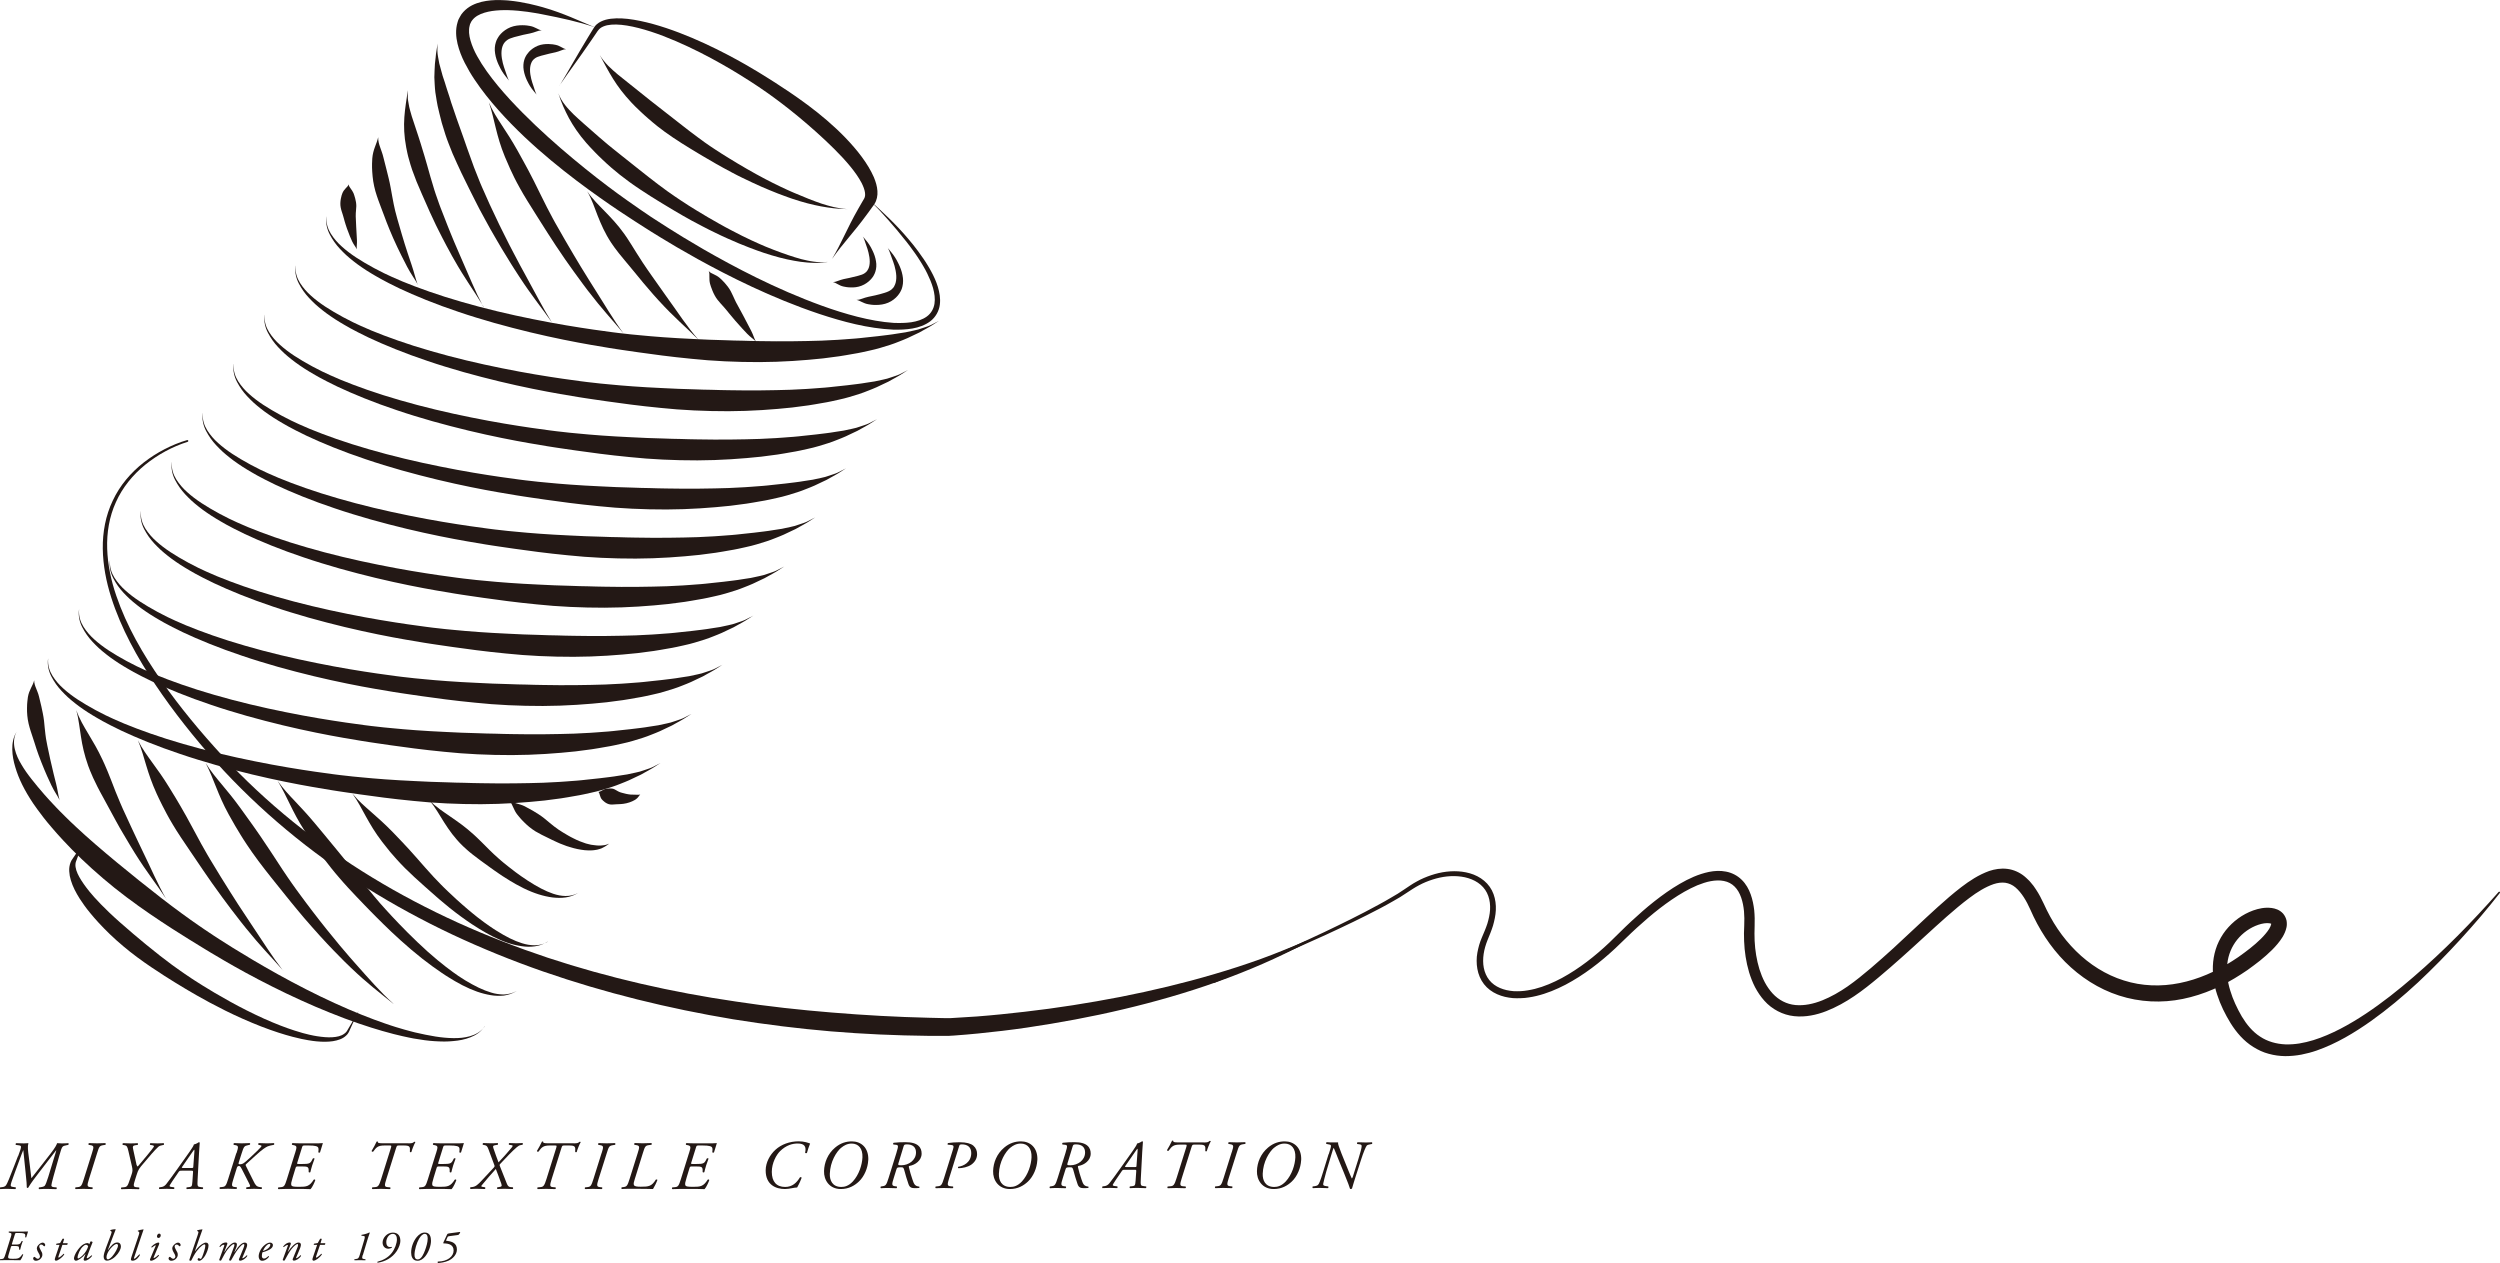 <svg xmlns="http://www.w3.org/2000/svg" id="_&#x30EC;&#x30A4;&#x30E4;&#x30FC;_2" viewBox="0 0 432.2 218.35"><defs><style>.cls-1{fill:#231815;stroke-width:0px;}</style></defs><g id="_&#x60C5;&#x5831;"><path class="cls-1" d="m96.72,14.79c1.91-2.78,3.31-4.6,5.59-7.94.19-.28.45-.65.81-1.19.09-.13.19-.3.3-.42.05-.06.1-.12.15-.18.06-.06.13-.11.19-.17.28-.22.68-.4,1.19-.52.94-.2,2.13-.16,3.43.05,1.3.21,2.7.58,4.13,1.04,2.86.93,5.84,2.26,8.52,3.61,2.67,1.35,5.04,2.73,6.73,3.77,1.69,1.04,2.72,1.73,2.72,1.73,0,0,.87.56,2.26,1.54,1.38.98,3.27,2.39,5.3,4.07,2.03,1.68,4.21,3.61,6.19,5.58,1.97,1.96,3.76,4.02,4.72,5.86.31.61.51,1.16.58,1.62.07.45.02.78-.09,1,0,.02-.04.09-.07.14-.03.05-.06.1-.09.15-.06.1-.11.2-.17.29-.11.19-.21.36-.3.52-.18.32-.33.59-.46.8-2,3.51-2.79,5.73-4.51,8.63,1.93-2.77,3.62-4.4,6.01-7.67.15-.2.33-.45.55-.75.11-.15.22-.31.35-.49.06-.09.13-.18.2-.27.03-.05.07-.09.1-.14.04-.05.07-.09.12-.18.41-.62.58-1.45.52-2.25-.05-.8-.29-1.59-.62-2.39-1.04-2.37-2.85-4.66-4.89-6.79-2.05-2.13-4.37-4.07-6.55-5.69-2.18-1.62-4.19-2.94-5.65-3.88-1.46-.93-2.36-1.48-2.36-1.48,0,0-1.07-.67-2.83-1.68-1.76-1-4.22-2.33-7-3.61-2.78-1.28-5.88-2.51-8.88-3.34-1.5-.41-2.98-.73-4.36-.89-1.39-.15-2.7-.15-3.82.14-.61.17-1.14.43-1.54.77-.1.09-.19.18-.27.27-.07.1-.14.19-.21.29-.13.18-.2.32-.29.46-.34.56-.57.94-.75,1.23-2.1,3.45-3.18,5.48-4.93,8.36Z"></path><path class="cls-1" d="m61.92,174.88c-.41.74-.79,1.41-1.17,2.06-.19.33-.38.65-.57.96l-.14.24-.07.12s-.05.06-.07.09l-.17.19-.2.16c-.54.42-1.29.57-2.08.62-.8.05-1.67-.03-2.64-.18-.16-.02-.35-.06-.58-.1-.23-.04-.49-.1-.8-.17-.62-.14-1.44-.36-2.52-.71-1.41-.45-3.28-1.16-5.24-2.04-1.97-.89-4.04-1.93-5.91-2.97-1.87-1.03-3.54-2.03-4.74-2.78-.6-.37-1.08-.68-1.42-.9-.33-.22-.52-.34-.52-.34,0,0-.62-.4-1.61-1.09-1-.68-2.35-1.68-3.83-2.83-1.48-1.15-3.09-2.48-4.62-3.78-1.53-1.3-2.99-2.58-4.15-3.69-1.09-1.04-1.92-1.91-2.56-2.62-.64-.71-1.06-1.25-1.35-1.63-.67-.89-1.2-1.7-1.55-2.47-.34-.77-.51-1.52-.23-2.21l.02-.03c.42-1.17.84-2.33,1.45-3.59-.68,1.23-1.38,2.24-2.09,3.26l.02-.03c-.32.4-.5.91-.58,1.43-.08.52-.02,1.04.06,1.57.21,1.04.63,2.08,1.25,3.16.13.23.3.5.5.83.21.32.46.7.76,1.11.3.42.65.88,1.07,1.38.41.5.88,1.05,1.42,1.63,1.15,1.25,2.6,2.67,4.2,4.01,1.59,1.35,3.33,2.61,4.93,3.69,1.6,1.08,3.05,2,4.1,2.64,1.05.64,1.7,1.03,1.7,1.03,0,0,.19.11.54.32.35.21.85.5,1.48.86,1.25.72,3,1.67,4.95,2.64,1.95.97,4.12,1.93,6.17,2.73,2.06.8,4.01,1.42,5.48,1.8.57.15,1.07.26,1.5.36.44.09.82.17,1.15.22.33.06.61.1.85.13.24.03.44.06.62.07,1.03.1,1.97.1,2.83-.03.85-.14,1.68-.39,2.28-.97.31-.26.51-.66.64-.99.15-.34.31-.67.46-1.02.31-.68.64-1.39,1.01-2.15Z"></path><path class="cls-1" d="m146.49,36.15c-1.69-.11-3.06-.5-4.47-.95-1.41-.48-2.87-1.06-4.71-1.85-.31-.14-.72-.3-1.31-.58-.59-.27-1.36-.63-2.38-1.14-.76-.38-1.77-.9-2.85-1.5-.54-.29-1.1-.61-1.65-.93-.55-.31-1.1-.63-1.62-.95-1.05-.62-1.98-1.22-2.67-1.64-.68-.44-1.1-.71-1.1-.71,0,0-.36-.22-.92-.61-.57-.39-1.36-.93-2.21-1.58-.87-.63-1.8-1.36-2.71-2.07-.91-.71-1.78-1.39-2.51-1.96-1.2-.93-2.17-1.69-2.93-2.29-.76-.6-1.32-1.05-1.7-1.36-1.54-1.25-2.78-2.2-3.94-3.15-1.13-.96-2.23-1.91-3.12-3.35,1.61,2.95,2.66,5.2,5.48,8.21.18.18.39.41.66.68.27.26.58.56.95.91.36.35.79.73,1.27,1.15.48.43,1.03.87,1.64,1.37.75.59,1.67,1.27,2.66,1.93.98.66,2.01,1.31,2.95,1.88.93.58,1.78,1.07,2.38,1.43.6.36.98.57.98.57,0,0,.44.26,1.15.67.72.4,1.7.96,2.8,1.53.55.29,1.12.59,1.71.87.58.29,1.16.57,1.74.83,1.13.54,2.2.99,3,1.32,1.08.45,1.89.76,2.51.98.61.24,1.05.37,1.37.49,1.93.65,3.49,1.04,4.97,1.32,1.49.27,2.91.46,4.6.48Z"></path><path class="cls-1" d="m150.35,34.61c1.19,1.19,2.16,2.23,3.15,3.35.99,1.12,2.02,2.32,3.26,3.9.34.43.83,1.08,1.41,1.9.29.41.6.87.91,1.37.09.15.18.3.28.45.11.18.22.37.33.56.22.38.43.76.62,1.16.39.8.75,1.64,1,2.52.24.88.38,1.81.24,2.7-.14.88-.6,1.68-1.34,2.21-.74.53-1.68.83-2.67.98-.99.14-2.02.15-3.06.11-2.08-.14-4.19-.54-6.26-1.06-2.08-.53-4.13-1.18-6.14-1.91-8.03-2.91-15.27-6.77-20.49-9.77-2.61-1.51-4.72-2.81-6.17-3.74-.73-.46-1.3-.83-1.68-1.08-.38-.25-.59-.38-.59-.38,0,0-.2-.13-.59-.38-.38-.26-.94-.63-1.65-1.12-1.42-.98-3.46-2.39-5.86-4.2-2.4-1.81-5.17-4.02-8.08-6.53-2.91-2.52-5.95-5.34-8.81-8.44-1.42-1.55-2.8-3.18-4.01-4.88-.61-.85-1.17-1.73-1.66-2.62-.5-.89-.89-1.81-1.15-2.71-.26-.9-.35-1.8-.15-2.54.03-.09.04-.19.07-.28l.12-.25c.07-.18.17-.33.29-.47.23-.29.53-.55.89-.76.72-.42,1.61-.66,2.51-.8.46-.06.92-.11,1.38-.13.23,0,.46-.02.69-.02h.35c.11,0,.25,0,.26,0,2.58.07,4.72.49,5.78.68,1.96.37,3.5.71,4.96,1.05,1.46.35,2.83.71,4.42,1.27-1.56-.66-2.87-1.22-4.25-1.8-1.4-.57-2.89-1.15-4.85-1.71-1.07-.29-3.21-.9-5.96-1.16,0,0-.16-.02-.28-.02l-.37-.02c-.25-.02-.5-.02-.76-.03-.51-.01-1.03,0-1.57.05-1.06.1-2.18.31-3.27.86-.54.28-1.07.67-1.52,1.17-.22.25-.43.52-.57.82l-.24.45c-.07.15-.11.31-.16.47-.4,1.29-.28,2.58-.01,3.74.28,1.16.71,2.25,1.23,3.27.52,1.02,1.09,2,1.72,2.93,1.25,1.87,2.65,3.62,4.11,5.26,2.92,3.28,6.06,6.17,9.08,8.68,3.02,2.51,5.91,4.66,8.41,6.42,2.49,1.77,4.59,3.14,6.06,4.09.73.47,1.31.84,1.7,1.09.39.25.6.38.6.38,0,0,.21.13.6.38.39.25.97.61,1.72,1.06,1.49.92,3.65,2.19,6.31,3.67,5.34,2.94,12.73,6.7,20.97,9.46,4.11,1.36,8.45,2.53,12.84,2.73,1.1.02,2.2-.01,3.29-.2,1.08-.19,2.17-.56,3.09-1.25.92-.69,1.52-1.79,1.65-2.87.14-1.09-.06-2.12-.34-3.07-.29-.95-.69-1.82-1.13-2.63-.22-.41-.44-.8-.68-1.18-.12-.19-.24-.38-.35-.56-.1-.15-.2-.3-.3-.45-.34-.5-.67-.96-.97-1.37-.61-.82-1.13-1.46-1.49-1.88-1.3-1.56-2.41-2.7-3.48-3.75-1.07-1.05-2.12-2.01-3.37-3.14Z"></path><path class="cls-1" d="m83.8,177.44c-.65.94-1.62,1.43-2.55,1.7-.95.27-1.91.35-2.9.33-1.97-.02-4.03-.39-6.62-.99-.22-.06-.47-.12-.77-.2-.3-.08-.65-.16-1.07-.29-.41-.12-.89-.25-1.45-.43-.55-.18-1.19-.37-1.91-.63-2.33-.8-5.42-2.01-8.68-3.51-3.26-1.48-6.69-3.25-9.79-4.97-3.1-1.72-5.87-3.39-7.87-4.63-1-.62-1.8-1.14-2.35-1.49-.55-.36-.86-.56-.86-.56,0,0-.25-.17-.72-.48-.46-.31-1.14-.75-1.96-1.33-1.65-1.13-3.91-2.77-6.38-4.68-2.47-1.91-5.16-4.07-7.74-6.2-2.57-2.13-5.03-4.24-6.99-6.08-.37-.35-.72-.68-1.05-.99-.33-.32-.64-.62-.93-.91-.59-.57-1.09-1.1-1.54-1.56-.44-.47-.83-.87-1.15-1.23-.32-.36-.59-.65-.8-.89-.85-.99-1.62-1.88-2.28-2.74-.35-.42-.63-.85-.94-1.26-.27-.42-.57-.82-.8-1.25-.5-.83-.91-1.69-1.14-2.65-.22-.94-.24-2.03.32-3.02-.61.95-.78,2.05-.76,3.08.02,1.04.22,2.05.52,3.04.59,2.01,1.57,4,3.11,6.3.2.28.44.62.73,1.03.29.41.66.87,1.06,1.41.42.53.9,1.13,1.46,1.77.55.65,1.19,1.36,1.9,2.13,1.89,2.05,4.3,4.37,6.92,6.6,2.61,2.24,5.46,4.34,8.09,6.14,2.63,1.8,5.03,3.32,6.76,4.39,1.74,1.07,2.8,1.72,2.8,1.72,0,0,.32.19.89.54.58.34,1.4.84,2.44,1.44,2.06,1.2,4.93,2.8,8.15,4.41,3.21,1.62,6.77,3.25,10.15,4.6,3.37,1.37,6.58,2.44,8.99,3.13.75.22,1.4.39,1.98.54.57.15,1.07.26,1.5.36.43.1.79.17,1.11.24.31.06.57.12.8.16,1.34.23,2.55.41,3.68.47.56.05,1.11.04,1.64.06.53-.02,1.04-.01,1.55-.08,1.01-.08,2-.27,2.95-.64.94-.36,1.88-.95,2.48-1.92Z"></path><path class="cls-1" d="m61.68,43.12c-.05-.54.06-.95.03-1.59-.02-.35-.09-1.4-.13-2.34-.04-.94-.08-1.79-.08-1.79,0,0,0-.21.01-.54.01-.33.08-.78.09-1.23,0-.45-.08-.92-.19-1.31-.1-.39-.22-.72-.28-.89-.12-.3-.31-.55-.48-.8-.2-.25-.35-.49-.37-.76-.08.26-.3.46-.52.69-.1.11-.21.24-.31.37-.09.13-.18.28-.25.45-.08.18-.2.55-.28,1-.08.45-.12.99-.02,1.48.09.5.27.95.37,1.29.11.34.16.55.16.55,0,0,.06.22.15.55.1.33.23.78.4,1.25.32.93.75,1.91.9,2.23.28.6.58.89.81,1.38Z"></path><path class="cls-1" d="m72.23,49.26c-.43-1.18-.59-2.04-1.07-3.46-.14-.38-.39-1.15-.7-2.09-.31-.94-.66-2.05-.97-3.11-.32-1.06-.61-2.08-.82-2.83-.21-.75-.33-1.24-.33-1.24,0,0-.03-.12-.08-.34-.06-.22-.13-.53-.2-.91-.07-.38-.16-.83-.25-1.32-.08-.49-.17-1.02-.28-1.55-.19-1.07-.48-2.16-.71-3.09-.24-.93-.43-1.69-.53-2.08-.16-.71-.41-1.27-.58-1.81-.2-.55-.34-1.08-.33-1.71-.27,1.22-.89,2.08-1.02,3.66-.03.42-.08,1.28-.01,2.31.02.52.1,1.07.17,1.64.09.57.22,1.14.37,1.7.32,1.1.71,2.12,1,2.88.14.38.25.69.34.9.08.21.13.34.13.34,0,0,.17.49.46,1.23.29.74.69,1.75,1.15,2.78.22.52.47,1.04.71,1.55.24.51.47,1,.7,1.44.44.9.82,1.62,1.01,1.98.7,1.34,1.27,2.01,1.86,3.11Z"></path><path class="cls-1" d="m83.56,53.04c-.78-1.5-1.39-2.78-1.98-4.16-.31-.71-.61-1.41-.94-2.16-.32-.77-.68-1.59-1.09-2.51-.14-.31-.31-.73-.57-1.32-.25-.6-.61-1.38-1.03-2.45-.15-.38-.36-.89-.58-1.44-.23-.55-.45-1.14-.66-1.69-.21-.55-.41-1.04-.55-1.41-.13-.36-.22-.59-.22-.59,0,0-.27-.76-.61-1.74-.18-.49-.33-1.04-.49-1.57-.16-.53-.31-1.04-.44-1.47-.2-.73-.38-1.4-.56-1.99-.17-.59-.33-1.12-.46-1.58-.14-.46-.28-.86-.37-1.21-.1-.34-.19-.63-.26-.86-.31-.94-.55-1.78-.83-2.56-.25-.77-.49-1.49-.73-2.21-.19-.71-.44-1.42-.54-2.16-.06-.37-.15-.75-.15-1.14-.01-.39-.01-.8.01-1.22-.47,3.31-1.05,5.83-.28,9.91.05.25.11.56.19.93.07.37.19.79.33,1.28.14.48.29,1.04.5,1.64.21.6.47,1.27.75,2,.17.43.4.93.62,1.45.23.52.44,1.06.67,1.54.43.96.76,1.72.76,1.72,0,0,.1.23.26.59.17.36.4.85.65,1.39.25.54.52,1.13.8,1.66.27.54.52,1.03.71,1.4.52,1.04.95,1.79,1.26,2.37.31.58.52.98.7,1.27,1.99,3.54,3.42,5.37,5.16,8.26Z"></path><path class="cls-1" d="m95.39,55.7c-.88-1.44-1.6-2.66-2.3-3.99-.73-1.35-1.48-2.73-2.43-4.48-.16-.3-.38-.69-.69-1.26-.32-.57-.7-1.33-1.24-2.35-.42-.8-.98-1.87-1.55-3.04-.29-.58-.59-1.19-.89-1.79-.29-.61-.58-1.22-.85-1.8-.28-.58-.54-1.14-.78-1.65-.23-.51-.44-.98-.61-1.37-.35-.78-.56-1.26-.56-1.26,0,0-.04-.1-.13-.29-.08-.18-.2-.45-.34-.79-.27-.68-.64-1.62-1.06-2.67-.38-1.07-.81-2.25-1.22-3.39-.38-1.15-.8-2.25-1.12-3.18-.25-.72-.48-1.36-.69-1.94-.21-.58-.37-1.1-.53-1.56-.16-.46-.3-.86-.41-1.2-.11-.34-.19-.63-.26-.86-.15-.47-.29-.92-.44-1.34-.15-.42-.25-.83-.38-1.22-.13-.39-.25-.77-.38-1.14-.1-.37-.2-.73-.3-1.09-.1-.36-.21-.71-.29-1.07-.07-.36-.13-.72-.2-1.09-.16-.74-.13-1.52-.11-2.36-.07.84-.27,1.61-.31,2.37-.04.39-.08.76-.13,1.14-.03.38-.04.76-.06,1.14-.01.39-.03.78-.04,1.19.01.4.03.81.06,1.24.03.43.05.88.11,1.34.07.46.14.94.23,1.45.05.25.1.56.17.93.09.36.19.79.3,1.28.12.49.25,1.05.42,1.66.18.61.39,1.29.63,2.04.31.96.77,2.08,1.23,3.24.5,1.15,1.04,2.31,1.53,3.36.51,1.04.96,1.96,1.29,2.63.16.34.29.6.39.78.09.18.14.28.14.28,0,0,.24.48.63,1.25.2.39.43.84.69,1.35.27.5.57,1.05.88,1.62.31.57.64,1.17.97,1.77.34.59.68,1.18,1.01,1.75.65,1.15,1.29,2.18,1.77,2.96.61.99,1.05,1.73,1.41,2.27.36.55.6.93.79,1.22,2.21,3.4,3.71,5.16,5.64,7.92Z"></path><path class="cls-1" d="m107.84,57.71c-1.99-2.72-3.11-4.74-5.28-8.14-.36-.58-.96-1.51-2.16-3.48-.68-1.12-1.81-3.02-2.75-4.65-.94-1.63-1.7-2.98-1.7-2.98,0,0-.16-.28-.41-.75-.26-.46-.6-1.12-.98-1.86-.76-1.47-1.62-3.29-2.27-4.57-.69-1.37-1.28-2.46-1.75-3.31-.48-.86-.82-1.49-1.06-1.92-.98-1.75-1.85-3.08-2.68-4.34-.82-1.27-1.63-2.47-2.29-4.02.56,1.59.83,3.01,1.21,4.49.37,1.48.79,3.04,1.57,4.93.19.47.48,1.14.89,2.05.41.91.96,2.05,1.72,3.4.7,1.28,1.79,3.01,2.69,4.43.9,1.42,1.6,2.53,1.6,2.53,0,0,.21.33.55.86.34.53.8,1.26,1.33,2.05,1.04,1.58,2.32,3.41,3.1,4.48,1.36,1.89,2.04,2.77,2.45,3.32,2.46,3.22,4.08,4.88,6.23,7.48Z"></path><path class="cls-1" d="m120.82,58.81c-2.22-2.54-3.42-4.54-5.78-7.79-.39-.56-1.04-1.46-2.36-3.34-.24-.35-.81-1.16-.81-1.16,0,0-.47-.69-.73-1.08-.85-1.28-1.48-2.35-2.01-3.18-.52-.84-.93-1.43-1.21-1.83-1.17-1.63-2.28-2.78-3.34-3.87-1.05-1.09-2.12-2.1-3.07-3.49.85,1.46,1.27,2.86,1.84,4.29.57,1.42,1.2,2.92,2.32,4.62.28.42.7,1.02,1.32,1.8.62.78,1.44,1.74,2.43,2.94.3.36.84,1.02.84,1.02,0,0,.63.79.91,1.11.75.89,1.32,1.54,1.75,2.04.44.49.74.83.97,1.08,2.74,3,4.57,4.45,6.94,6.85Z"></path><path class="cls-1" d="m130.68,59.06c-.33-.61-.43-1.12-.81-1.86-.21-.4-.83-1.59-1.4-2.68-.58-1.09-1.12-2.06-1.12-2.06,0,0-.14-.24-.32-.64-.19-.39-.41-.94-.7-1.48-.58-1.07-1.58-2.02-1.94-2.32-.33-.28-.67-.44-.99-.6-.34-.15-.65-.29-.88-.56.14.32.13.66.12,1.03,0,.36,0,.74.11,1.16.06.23.2.67.41,1.18.21.52.5,1.1.88,1.59.38.49.8.92,1.09,1.25.29.33.47.55.47.55,0,0,.7.88,1.51,1.82.81.94,1.74,1.93,2.05,2.25.58.6,1.03.85,1.51,1.35Z"></path><path class="cls-1" d="m56.43,37.45c-.16,1.12.11,2.19.58,3.09.47.9,1.05,1.72,1.74,2.46.34.38.72.73,1.1,1.1.4.34.8.72,1.25,1.05.44.35.91.7,1.43,1.05.5.36,1.05.69,1.63,1.05.39.25.92.53,1.69.98.39.21.84.44,1.36.72.53.27,1.14.56,1.84.91,2.63,1.24,6.24,2.73,10.23,4.06,1.99.68,4.08,1.31,6.17,1.91,2.1.58,4.19,1.14,6.22,1.62,4.04.97,7.77,1.7,10.49,2.17,2.72.48,4.41.73,4.41.73,0,0,.36.05,1,.15.65.1,1.58.24,2.75.4,2.33.33,5.58.78,9.24,1.13,3.66.39,7.75.58,11.71.57,3.97-.01,7.82-.3,11.01-.64,1.04-.14,1.97-.26,2.82-.37.84-.12,1.59-.27,2.25-.38.66-.12,1.23-.2,1.72-.32.49-.11.89-.2,1.22-.27,1.34-.28,2.51-.66,3.59-1,.54-.16,1.05-.38,1.55-.57.5-.2.98-.38,1.44-.59.46-.22.91-.44,1.37-.65.23-.11.45-.21.68-.32.22-.12.44-.25.66-.37.44-.26.9-.47,1.35-.76.44-.29.9-.59,1.38-.88-.5.27-.98.51-1.45.74-.47.22-.97.35-1.44.52-.24.08-.47.15-.71.23-.24.06-.48.11-.72.17-.48.1-.96.21-1.44.31-.49.09-.99.15-1.5.23-.51.07-1.02.18-1.58.23-1.1.12-2.26.3-3.59.41-.33.04-.73.08-1.2.13-.48.06-1.04.09-1.69.14-.65.04-1.38.12-2.2.16-.83.04-1.74.09-2.76.14-3.12.1-6.87.16-10.75.08-.97,0-1.95-.05-2.92-.07-.98-.02-1.95-.03-2.92-.08-.97-.03-1.93-.06-2.87-.09-.94-.04-1.87-.09-2.77-.13-3.61-.16-6.83-.41-9.14-.64-1.16-.1-2.09-.2-2.73-.28-.64-.07-.99-.11-.99-.11,0,0-1.68-.2-4.37-.59-2.69-.39-6.39-.98-10.41-1.8-4.02-.8-8.37-1.83-12.35-2.99-3.99-1.14-7.6-2.44-10.24-3.53-.7-.31-1.31-.56-1.84-.8-.53-.25-.98-.46-1.37-.64-.76-.39-1.3-.65-1.69-.87-2.33-1.27-4.1-2.39-5.56-3.71-.74-.65-1.37-1.38-1.9-2.21-.52-.83-.87-1.85-.77-2.98Z"></path><path class="cls-1" d="m51.09,45.94c-.16,1.12.11,2.19.58,3.09.47.9,1.05,1.72,1.74,2.46.34.38.72.73,1.1,1.1.4.34.8.72,1.25,1.05.44.35.91.7,1.43,1.05.5.36,1.05.69,1.63,1.05.39.25.92.53,1.69.98.39.21.84.44,1.36.72.53.27,1.14.56,1.84.91,2.63,1.24,6.24,2.73,10.23,4.06,1.99.68,4.08,1.31,6.17,1.91,2.1.58,4.19,1.14,6.22,1.62,4.04.97,7.77,1.7,10.49,2.17,2.72.48,4.41.73,4.41.73,0,0,.36.05,1,.15.65.1,1.58.24,2.75.4,2.33.33,5.58.78,9.24,1.13,3.66.39,7.75.58,11.71.57,3.97-.01,7.82-.3,11.01-.64,1.04-.14,1.97-.26,2.82-.37.84-.12,1.59-.27,2.25-.38.66-.12,1.23-.2,1.72-.32.49-.11.89-.2,1.22-.27,1.34-.28,2.51-.66,3.59-1,.54-.16,1.05-.38,1.55-.57.5-.2.98-.38,1.44-.59.46-.22.91-.44,1.37-.65.23-.11.45-.21.68-.32.22-.12.44-.25.66-.37.44-.26.9-.47,1.35-.76.44-.29.9-.59,1.38-.88-.5.27-.98.51-1.45.74-.47.22-.97.35-1.44.52-.24.08-.47.15-.71.23-.24.06-.48.11-.72.17-.48.1-.96.21-1.44.31-.49.09-.99.15-1.5.23-.51.07-1.02.18-1.58.23-1.1.12-2.26.3-3.59.41-.33.04-.73.08-1.2.13-.48.06-1.04.09-1.69.14-.65.04-1.38.12-2.2.16-.83.04-1.74.09-2.76.14-3.12.1-6.87.16-10.75.08-.97,0-1.95-.05-2.92-.07-.98-.02-1.95-.03-2.92-.08-.97-.03-1.93-.06-2.87-.09-.94-.04-1.87-.09-2.77-.13-3.61-.16-6.83-.41-9.14-.64-1.16-.1-2.09-.2-2.73-.28-.64-.07-.99-.11-.99-.11,0,0-1.68-.2-4.37-.59-2.69-.39-6.39-.98-10.41-1.8-4.02-.8-8.37-1.83-12.35-2.99-3.99-1.14-7.6-2.44-10.24-3.53-.7-.31-1.31-.56-1.84-.8-.53-.25-.98-.46-1.37-.64-.76-.39-1.3-.65-1.69-.87-2.33-1.27-4.1-2.39-5.56-3.71-.74-.65-1.37-1.38-1.9-2.21-.52-.83-.87-1.85-.77-2.98Z"></path><path class="cls-1" d="m45.74,54.44c-.16,1.12.11,2.19.58,3.09.47.9,1.05,1.72,1.74,2.46.34.38.72.73,1.1,1.1.4.34.8.72,1.25,1.05.45.35.91.7,1.43,1.05.5.36,1.05.69,1.63,1.05.39.25.92.53,1.69.98.39.21.84.44,1.36.72.53.27,1.14.56,1.84.91,2.63,1.24,6.24,2.73,10.23,4.06,1.99.68,4.08,1.31,6.17,1.91,2.1.58,4.19,1.14,6.22,1.62,4.04.97,7.77,1.7,10.49,2.17,2.72.48,4.41.73,4.41.73,0,0,.36.05,1,.15.65.1,1.58.24,2.75.4,2.33.33,5.58.78,9.24,1.13,3.66.39,7.75.58,11.71.57,3.97-.01,7.82-.3,11.01-.64,1.04-.14,1.97-.26,2.82-.37.84-.12,1.59-.27,2.25-.38.66-.12,1.23-.2,1.72-.32.49-.11.89-.2,1.22-.27,1.34-.28,2.51-.66,3.59-1,.54-.16,1.05-.38,1.55-.57.5-.2.98-.38,1.44-.59.46-.22.91-.44,1.37-.65.23-.11.45-.21.68-.32.22-.12.44-.25.66-.37.44-.26.9-.47,1.35-.76.44-.29.9-.59,1.38-.88-.5.27-.98.51-1.45.74-.47.22-.97.35-1.44.52-.24.08-.47.15-.71.23-.24.06-.48.11-.72.17-.48.1-.96.21-1.44.31-.49.09-.99.15-1.5.23-.51.07-1.02.18-1.58.23-1.1.12-2.26.3-3.59.41-.33.04-.73.08-1.2.13-.48.06-1.04.09-1.69.14-.65.04-1.38.12-2.2.16-.83.04-1.74.09-2.76.14-3.12.1-6.87.16-10.75.08-.97,0-1.95-.05-2.92-.07-.98-.02-1.95-.03-2.92-.08-.97-.03-1.93-.06-2.87-.09-.94-.04-1.87-.09-2.77-.13-3.61-.16-6.83-.41-9.14-.64-1.16-.1-2.09-.2-2.73-.28-.64-.07-.99-.11-.99-.11,0,0-1.68-.2-4.37-.59-2.69-.39-6.39-.98-10.41-1.8-4.02-.8-8.37-1.83-12.35-2.99-3.99-1.14-7.6-2.44-10.24-3.53-.7-.31-1.31-.56-1.84-.8-.53-.25-.98-.46-1.37-.64-.76-.39-1.3-.65-1.69-.87-2.33-1.27-4.1-2.39-5.56-3.71-.74-.65-1.37-1.38-1.9-2.21-.52-.83-.87-1.85-.77-2.98Z"></path><path class="cls-1" d="m40.39,62.93c-.16,1.12.11,2.19.58,3.09.47.9,1.05,1.72,1.74,2.46.34.38.72.73,1.1,1.1.4.34.8.72,1.25,1.05.44.35.91.7,1.43,1.05.5.36,1.05.69,1.63,1.05.39.25.92.53,1.69.98.39.21.84.44,1.36.72.53.27,1.14.56,1.84.91,2.63,1.24,6.24,2.73,10.23,4.06,1.99.68,4.08,1.31,6.17,1.91,2.1.58,4.19,1.14,6.22,1.62,4.04.97,7.77,1.7,10.49,2.17,2.72.48,4.41.73,4.41.73,0,0,.36.05,1,.15.65.1,1.58.24,2.75.4,2.33.33,5.58.78,9.24,1.13,3.66.39,7.75.58,11.71.57,3.97-.01,7.82-.3,11.01-.64,1.04-.14,1.97-.26,2.82-.37.84-.12,1.59-.27,2.25-.38.66-.12,1.23-.2,1.72-.32.49-.11.89-.2,1.22-.27,1.34-.28,2.51-.66,3.59-1,.54-.16,1.05-.38,1.55-.57.5-.2.98-.38,1.44-.59.46-.22.91-.44,1.37-.65.23-.11.45-.21.68-.32.22-.12.44-.25.66-.37.44-.26.9-.47,1.35-.76.44-.29.9-.59,1.38-.88-.5.27-.98.51-1.45.74-.47.22-.97.35-1.44.52-.24.08-.47.15-.71.23-.24.06-.48.11-.72.17-.48.1-.96.21-1.44.31-.49.09-.99.15-1.5.23-.51.07-1.02.18-1.58.23-1.1.12-2.26.3-3.59.41-.33.04-.73.08-1.2.13-.48.06-1.04.09-1.69.14-.65.04-1.38.12-2.2.16-.83.04-1.74.09-2.76.14-3.12.1-6.87.16-10.75.08-.97,0-1.95-.05-2.92-.07-.98-.02-1.95-.03-2.92-.08-.97-.03-1.93-.06-2.87-.09-.94-.04-1.87-.09-2.77-.13-3.61-.16-6.83-.41-9.14-.64-1.16-.1-2.09-.2-2.73-.28-.64-.07-.99-.11-.99-.11,0,0-1.68-.2-4.37-.59-2.69-.39-6.39-.98-10.41-1.8-4.02-.8-8.37-1.83-12.35-2.99-3.99-1.14-7.6-2.44-10.24-3.53-.7-.31-1.31-.56-1.84-.8-.53-.25-.98-.46-1.37-.64-.76-.39-1.3-.65-1.69-.87-2.33-1.27-4.1-2.39-5.56-3.71-.74-.65-1.37-1.38-1.9-2.21-.52-.83-.87-1.85-.77-2.98Z"></path><path class="cls-1" d="m35.05,71.42c-.16,1.12.11,2.19.58,3.09.47.9,1.05,1.72,1.74,2.46.34.38.72.73,1.1,1.1.4.34.8.72,1.25,1.05.44.35.91.7,1.43,1.05.5.36,1.05.69,1.63,1.05.39.25.92.53,1.69.98.39.21.84.44,1.36.72.53.27,1.14.56,1.84.91,2.63,1.24,6.24,2.73,10.23,4.06,1.99.68,4.08,1.31,6.17,1.91,2.1.58,4.19,1.14,6.22,1.62,4.04.97,7.77,1.7,10.49,2.17,2.72.48,4.41.73,4.41.73,0,0,.36.05,1,.15.65.1,1.58.24,2.75.4,2.33.33,5.58.78,9.24,1.13,3.66.39,7.75.58,11.71.57,3.97-.01,7.82-.3,11.01-.64,1.04-.14,1.97-.26,2.82-.37.84-.12,1.59-.27,2.25-.38.66-.12,1.23-.2,1.72-.32.49-.11.89-.2,1.22-.27,1.34-.28,2.51-.66,3.59-1,.54-.16,1.05-.38,1.55-.57.5-.2.98-.38,1.44-.59.46-.22.91-.44,1.37-.65.23-.11.45-.21.68-.32.22-.12.44-.25.66-.37.44-.26.9-.47,1.35-.76.44-.29.9-.59,1.38-.88-.5.27-.98.51-1.45.74-.47.22-.97.35-1.44.52-.24.08-.47.15-.71.23-.24.06-.48.11-.72.17-.48.1-.96.21-1.44.31-.49.09-.99.15-1.5.23-.51.07-1.02.18-1.58.23-1.1.12-2.26.3-3.59.41-.33.04-.73.08-1.2.13-.48.06-1.04.09-1.69.14-.65.04-1.38.12-2.2.16-.83.04-1.74.09-2.76.14-3.12.1-6.87.16-10.75.08-.97,0-1.95-.05-2.92-.07-.98-.02-1.95-.03-2.92-.08-.97-.03-1.93-.06-2.87-.09-.94-.04-1.87-.09-2.77-.13-3.61-.16-6.83-.41-9.14-.64-1.16-.1-2.09-.2-2.73-.28-.64-.07-.99-.11-.99-.11,0,0-1.68-.2-4.37-.59-2.69-.39-6.39-.98-10.41-1.8-4.02-.8-8.37-1.83-12.35-2.99-3.99-1.14-7.6-2.44-10.24-3.53-.7-.31-1.31-.56-1.84-.8-.53-.25-.98-.46-1.37-.64-.76-.39-1.3-.65-1.69-.87-2.33-1.27-4.1-2.39-5.56-3.71-.74-.65-1.37-1.38-1.9-2.21-.52-.83-.87-1.85-.77-2.98Z"></path><path class="cls-1" d="m29.7,79.91c-.16,1.12.11,2.19.58,3.09.47.9,1.05,1.72,1.74,2.46.34.38.72.73,1.1,1.1.4.34.8.72,1.25,1.05.44.35.91.7,1.43,1.05.5.36,1.05.69,1.63,1.05.39.25.92.53,1.69.98.39.21.84.44,1.36.72.53.27,1.14.56,1.84.91,2.63,1.24,6.24,2.73,10.23,4.06,1.99.68,4.08,1.31,6.17,1.91,2.1.58,4.19,1.14,6.22,1.62,4.04.97,7.77,1.7,10.49,2.17,2.72.48,4.41.73,4.41.73,0,0,.36.05,1,.15.65.1,1.58.24,2.75.4,2.33.33,5.58.78,9.24,1.13,3.66.39,7.75.58,11.71.57,3.97-.01,7.82-.3,11.01-.64,1.04-.14,1.97-.26,2.82-.37.84-.12,1.59-.27,2.25-.38.66-.12,1.23-.2,1.72-.32.49-.11.89-.2,1.22-.27,1.34-.28,2.51-.66,3.59-1,.54-.16,1.05-.38,1.55-.57.5-.2.98-.38,1.44-.59.46-.22.91-.44,1.37-.65.23-.11.45-.21.68-.32.22-.12.44-.25.66-.37.44-.26.9-.47,1.35-.76.44-.29.9-.59,1.38-.88-.5.27-.98.51-1.45.74-.47.22-.97.35-1.44.52-.24.08-.47.15-.71.23-.24.06-.48.11-.72.17-.48.1-.96.21-1.44.31-.49.09-.99.15-1.5.23-.51.07-1.02.18-1.58.23-1.1.12-2.26.3-3.59.41-.33.04-.73.08-1.2.13-.48.06-1.04.09-1.69.14-.65.04-1.38.12-2.2.16-.83.04-1.74.09-2.76.14-3.12.1-6.87.16-10.75.08-.97,0-1.95-.05-2.92-.07-.98-.02-1.95-.03-2.92-.08-.97-.03-1.93-.06-2.87-.09-.94-.04-1.87-.09-2.77-.13-3.61-.16-6.83-.41-9.14-.64-1.16-.1-2.09-.2-2.73-.28-.64-.07-.99-.11-.99-.11,0,0-1.68-.2-4.37-.59-2.69-.39-6.39-.98-10.41-1.8-4.02-.8-8.37-1.83-12.35-2.99-3.99-1.14-7.6-2.44-10.24-3.53-.7-.31-1.31-.56-1.84-.8-.53-.25-.98-.46-1.37-.64-.76-.39-1.3-.65-1.69-.87-2.33-1.27-4.1-2.39-5.56-3.71-.74-.65-1.37-1.38-1.9-2.21-.52-.83-.87-1.85-.77-2.98Z"></path><path class="cls-1" d="m24.35,88.4c-.16,1.12.11,2.19.58,3.09.47.9,1.05,1.72,1.74,2.46.34.38.72.73,1.1,1.1.4.34.8.72,1.25,1.05.44.35.91.7,1.43,1.05.5.36,1.05.69,1.63,1.05.39.25.92.53,1.69.98.39.21.84.44,1.36.72.53.27,1.14.56,1.84.91,2.63,1.24,6.24,2.73,10.23,4.06,1.99.68,4.08,1.31,6.17,1.91,2.1.58,4.19,1.14,6.22,1.62,4.04.97,7.77,1.7,10.49,2.17,2.72.48,4.41.73,4.41.73,0,0,.36.05,1,.15.65.1,1.58.24,2.75.4,2.33.33,5.58.78,9.24,1.13,3.66.39,7.75.58,11.71.57,3.97-.01,7.82-.3,11.01-.64,1.04-.14,1.97-.26,2.82-.37.84-.12,1.59-.27,2.25-.38.66-.12,1.23-.2,1.72-.32.49-.11.89-.2,1.22-.27,1.34-.28,2.51-.66,3.59-1,.54-.16,1.05-.38,1.55-.57.5-.2.98-.38,1.44-.59.46-.22.91-.44,1.37-.65.23-.11.45-.21.68-.32.22-.12.44-.25.66-.37.44-.26.9-.47,1.35-.76.44-.29.9-.59,1.38-.88-.5.27-.98.51-1.45.74-.47.22-.97.35-1.44.52-.24.08-.47.15-.71.23-.24.06-.48.11-.72.17-.48.1-.96.21-1.44.31-.49.09-.99.15-1.5.23-.51.07-1.02.18-1.58.23-1.1.12-2.26.3-3.59.41-.33.04-.73.08-1.2.13-.48.06-1.04.09-1.69.14-.65.04-1.38.12-2.2.16-.83.04-1.74.09-2.76.14-3.12.1-6.87.16-10.75.08-.97,0-1.95-.05-2.92-.07-.98-.02-1.95-.03-2.92-.08-.97-.03-1.93-.06-2.87-.09-.94-.04-1.87-.09-2.77-.13-3.61-.16-6.83-.41-9.14-.64-1.16-.1-2.09-.2-2.73-.28-.64-.07-.99-.11-.99-.11,0,0-1.68-.2-4.37-.59-2.69-.39-6.39-.98-10.41-1.8-4.02-.8-8.37-1.83-12.35-2.99-3.99-1.14-7.6-2.44-10.24-3.53-.7-.31-1.31-.56-1.84-.8-.53-.25-.98-.46-1.37-.64-.76-.39-1.3-.65-1.69-.87-2.33-1.27-4.1-2.39-5.56-3.71-.74-.65-1.37-1.38-1.9-2.21-.52-.83-.87-1.85-.77-2.98Z"></path><path class="cls-1" d="m19.01,96.9c-.16,1.12.11,2.19.58,3.09.47.9,1.05,1.72,1.74,2.46.34.38.72.73,1.1,1.1.4.34.8.72,1.25,1.05.44.35.91.7,1.43,1.05.5.36,1.05.69,1.63,1.05.39.25.92.53,1.69.98.39.21.84.44,1.36.72.53.27,1.14.56,1.84.91,2.63,1.24,6.24,2.73,10.23,4.06,1.99.68,4.08,1.31,6.17,1.91,2.1.58,4.19,1.14,6.22,1.62,4.04.97,7.77,1.7,10.49,2.17,2.72.48,4.41.73,4.41.73,0,0,.36.05,1,.15.65.1,1.58.24,2.75.4,2.33.33,5.58.78,9.24,1.13,3.66.39,7.75.58,11.71.57,3.97-.01,7.82-.3,11.01-.64,1.04-.14,1.97-.26,2.82-.37.84-.12,1.59-.27,2.25-.38.66-.12,1.23-.2,1.72-.32.49-.11.89-.2,1.22-.27,1.34-.28,2.51-.66,3.59-1,.54-.16,1.05-.38,1.55-.57.5-.2.98-.38,1.44-.59.46-.22.91-.44,1.37-.65.23-.11.45-.21.68-.32.22-.12.44-.25.66-.37.44-.26.9-.47,1.35-.76.44-.29.9-.59,1.38-.88-.5.27-.98.51-1.45.74-.47.22-.97.35-1.44.52-.24.08-.47.15-.71.23-.24.06-.48.11-.72.17-.48.1-.96.21-1.44.31-.49.09-.99.15-1.5.23-.51.07-1.02.18-1.58.23-1.1.12-2.26.3-3.59.41-.33.04-.73.08-1.2.13-.48.06-1.04.09-1.69.14-.65.04-1.38.12-2.2.16-.83.04-1.74.09-2.76.14-3.12.1-6.87.16-10.75.08-.97,0-1.95-.05-2.92-.07-.98-.02-1.95-.03-2.92-.08-.97-.03-1.93-.06-2.87-.09-.94-.04-1.87-.09-2.77-.13-3.61-.16-6.83-.41-9.14-.64-1.16-.1-2.09-.2-2.73-.28-.64-.07-.99-.11-.99-.11,0,0-1.68-.2-4.37-.59-2.69-.39-6.39-.98-10.41-1.8-4.02-.8-8.37-1.83-12.35-2.99-3.99-1.14-7.6-2.44-10.24-3.53-.7-.31-1.31-.56-1.84-.8-.53-.25-.98-.46-1.37-.64-.76-.39-1.3-.65-1.69-.87-2.33-1.27-4.1-2.39-5.56-3.71-.74-.65-1.37-1.38-1.9-2.21-.52-.83-.87-1.85-.77-2.98Z"></path><path class="cls-1" d="m13.66,105.39c-.16,1.12.11,2.19.58,3.09.47.9,1.05,1.72,1.74,2.46.34.38.72.73,1.1,1.1.4.34.8.72,1.25,1.05.44.35.91.7,1.43,1.05.5.36,1.05.69,1.63,1.05.39.25.92.53,1.69.98.39.21.84.44,1.36.72.53.27,1.14.56,1.84.91,2.63,1.24,6.24,2.73,10.23,4.06,1.99.68,4.08,1.31,6.17,1.91,2.1.58,4.19,1.14,6.22,1.62,4.04.97,7.77,1.7,10.49,2.17,2.72.48,4.41.73,4.41.73,0,0,.36.05,1,.15.65.1,1.58.24,2.75.4,2.33.33,5.58.78,9.24,1.13,3.66.39,7.75.58,11.71.57,3.97-.01,7.82-.3,11.01-.64,1.04-.14,1.97-.26,2.82-.37.84-.12,1.59-.27,2.25-.38.66-.12,1.23-.2,1.72-.32.49-.11.89-.2,1.22-.27,1.34-.28,2.51-.66,3.59-1,.54-.16,1.05-.38,1.55-.57.5-.2.98-.38,1.44-.59.46-.22.91-.44,1.37-.65.23-.11.45-.21.68-.32.22-.12.44-.25.66-.37.44-.26.9-.47,1.35-.76.44-.29.9-.59,1.38-.88-.5.27-.98.51-1.45.74-.47.22-.97.35-1.44.52-.24.08-.47.15-.71.23-.24.06-.48.11-.72.17-.48.1-.96.21-1.44.31-.49.09-.99.15-1.5.23-.51.07-1.02.18-1.58.23-1.1.12-2.26.3-3.59.41-.33.04-.73.08-1.2.13-.48.06-1.04.09-1.69.14-.65.04-1.38.12-2.2.16-.83.04-1.74.09-2.76.14-3.12.1-6.87.16-10.75.08-.97,0-1.95-.05-2.92-.07-.98-.02-1.95-.03-2.92-.08-.97-.03-1.93-.06-2.87-.09-.94-.04-1.87-.09-2.77-.13-3.61-.16-6.83-.41-9.14-.64-1.16-.1-2.09-.2-2.73-.28-.64-.07-.99-.11-.99-.11,0,0-1.68-.2-4.37-.59-2.69-.39-6.39-.98-10.41-1.8-4.02-.8-8.37-1.83-12.35-2.99-3.99-1.14-7.6-2.44-10.24-3.53-.7-.31-1.31-.56-1.84-.8-.53-.25-.98-.46-1.37-.64-.76-.39-1.3-.65-1.69-.87-2.33-1.27-4.1-2.39-5.56-3.71-.74-.65-1.37-1.38-1.9-2.21-.52-.83-.87-1.85-.77-2.98Z"></path><path class="cls-1" d="m8.31,113.88c-.16,1.12.11,2.19.58,3.09.47.9,1.05,1.72,1.74,2.46.34.38.72.73,1.1,1.1.4.34.8.72,1.25,1.05.44.35.91.7,1.43,1.05.5.36,1.05.69,1.63,1.05.39.25.92.53,1.69.98.39.21.84.44,1.36.72.53.27,1.14.56,1.84.91,2.63,1.24,6.24,2.73,10.23,4.06,1.99.68,4.08,1.31,6.17,1.91,2.1.58,4.19,1.14,6.22,1.62,4.04.97,7.77,1.7,10.49,2.17,2.72.48,4.41.73,4.41.73,0,0,.36.05,1,.15.65.1,1.58.24,2.75.4,2.33.33,5.58.78,9.24,1.13,3.66.39,7.75.58,11.71.57,3.97-.01,7.82-.3,11.01-.64,1.04-.14,1.97-.26,2.82-.37.84-.12,1.59-.27,2.25-.38.66-.12,1.23-.2,1.72-.32.49-.11.89-.2,1.22-.27,1.34-.28,2.51-.66,3.59-1,.54-.16,1.05-.38,1.55-.57.5-.2.98-.38,1.44-.59.46-.22.91-.44,1.37-.65.23-.11.45-.21.68-.32.22-.12.44-.25.66-.37.44-.26.9-.47,1.35-.76.44-.29.9-.59,1.38-.88-.5.27-.98.51-1.45.74-.47.22-.97.35-1.44.52-.24.08-.47.15-.71.23-.24.06-.48.11-.72.17-.48.1-.96.21-1.44.31-.49.09-.99.15-1.5.23-.51.07-1.02.18-1.58.23-1.1.12-2.26.3-3.59.41-.33.04-.73.08-1.2.13-.48.06-1.04.09-1.69.14-.65.04-1.38.12-2.2.16-.83.04-1.74.09-2.76.14-3.12.1-6.87.16-10.75.08-.97,0-1.95-.05-2.92-.07-.98-.02-1.95-.03-2.92-.08-.97-.03-1.93-.06-2.87-.09-.94-.04-1.87-.09-2.77-.13-3.61-.16-6.83-.41-9.14-.64-1.16-.1-2.09-.2-2.73-.28-.64-.07-.99-.11-.99-.11,0,0-1.68-.2-4.37-.59-2.69-.39-6.39-.98-10.41-1.8-4.02-.8-8.37-1.83-12.35-2.99-3.99-1.14-7.6-2.44-10.24-3.53-.7-.31-1.31-.56-1.84-.8-.53-.25-.98-.46-1.37-.64-.76-.39-1.3-.65-1.69-.87-2.33-1.27-4.1-2.39-5.56-3.71-.74-.65-1.37-1.38-1.9-2.21-.52-.83-.87-1.85-.77-2.98Z"></path><path class="cls-1" d="m110.7,137.35c-.36.1-.66.02-1.06.03-.11,0-.33,0-.58-.01-.26-.03-.55-.06-.83-.13-.55-.12-1.04-.28-1.04-.28,0,0-.12-.04-.31-.14-.19-.09-.42-.26-.68-.38-.26-.12-.56-.14-.83-.13-.14,0-.27.01-.38.03-.11.02-.2.02-.26.04-.12.03-.23.06-.34.12-.09.05-.2.11-.33.17-.22.13-.43.24-.62.22.14.12.2.35.27.6.07.24.16.49.32.69.09.11.28.31.54.5.26.19.59.36.95.4.18.02.35.02.52,0,.17-.01.32-.01.45-.03.26-.02.42-.02.42-.02,0,0,.17,0,.42-.02.25-.02.6-.05.96-.14.36-.08.72-.21,1.01-.34.29-.14.52-.26.62-.34.4-.27.52-.6.78-.85Z"></path><path class="cls-1" d="m105.35,145.84c-.22.09-.42.16-.62.22-.19.06-.4.06-.6.09-.1,0-.2.03-.3.03h-.32c-.22-.02-.45-.01-.71-.06-.14-.02-.35-.03-.61-.08-.26-.07-.57-.12-.9-.22-.66-.21-1.43-.51-2.14-.88-.36-.18-.7-.35-1.01-.54-.31-.18-.6-.34-.84-.5-.48-.3-.78-.5-.78-.5,0,0-.3-.21-.75-.55-.46-.33-1.03-.87-1.66-1.36-.63-.51-1.35-.95-1.97-1.32-.63-.36-1.16-.65-1.43-.78-.5-.25-.97-.36-1.4-.49-.44-.12-.86-.22-1.25-.49.62.7.69,1.59,1.42,2.48.2.24.59.74,1.13,1.26.27.26.57.56.9.82.33.27.69.52,1.05.75.74.44,1.48.8,2.03,1.06.27.13.5.24.65.32.15.08.24.12.24.12,0,0,.36.17.91.42.27.14.61.26.98.4.18.07.37.15.57.22.2.06.41.13.62.19.83.27,1.74.45,2.51.53.39.05.75.03,1.05.04.3,0,.54-.04.7-.06.3-.02.56-.1.79-.17l.34-.11c.11-.04.21-.1.3-.15.19-.11.39-.19.56-.32.17-.13.35-.26.54-.38Z"></path><path class="cls-1" d="m100.01,154.33c-.73.43-1.51.58-2.25.57-.74-.01-1.44-.16-2.13-.39-1.38-.47-2.75-1.2-4.4-2.27-.28-.18-.65-.42-1.17-.79-.52-.37-1.2-.86-2.09-1.57-.29-.23-.96-.77-.96-.77,0,0-.14-.12-.32-.27-.18-.15-.39-.34-.54-.47-.57-.5-1.07-.97-1.51-1.41-.44-.43-.83-.83-1.17-1.17-.35-.34-.65-.64-.91-.89-.26-.25-.48-.45-.66-.62-1.47-1.34-2.78-2.24-4.03-3.1-1.24-.87-2.49-1.64-3.66-2.86,1.08,1.3,1.77,2.59,2.6,3.89.83,1.29,1.75,2.64,3.23,4.07.18.18.41.39.69.63.28.25.61.53,1.01.84.79.63,1.82,1.37,3.1,2.29.17.12.41.29.6.43.2.14.36.24.36.24,0,0,.18.13.41.29.22.16.49.33.65.44.99.65,1.75,1.09,2.33,1.42.59.32,1,.53,1.31.69,1.86.91,3.46,1.39,5,1.6.77.09,1.53.11,2.29,0,.76-.11,1.53-.36,2.23-.83Z"></path><path class="cls-1" d="m94.66,162.83c-.73.44-1.51.59-2.25.59-.74,0-1.45-.13-2.15-.35-1.4-.43-2.79-1.14-4.46-2.19-.29-.17-.65-.42-1.18-.78-.27-.18-.56-.4-.92-.65-.35-.25-.74-.56-1.19-.9-.44-.36-1.04-.83-1.67-1.37-.63-.53-1.29-1.12-1.9-1.67-.6-.55-1.15-1.06-1.54-1.44-.39-.38-.63-.61-.63-.61,0,0-.2-.2-.53-.53-.33-.33-.78-.79-1.27-1.32-.99-1.06-2.14-2.4-2.97-3.34-.5-.58-.97-1.08-1.39-1.55-.42-.46-.8-.86-1.14-1.22-.68-.71-1.18-1.23-1.52-1.59-1.4-1.44-2.59-2.49-3.73-3.49-1.13-1-2.24-1.93-3.31-3.24.98,1.37,1.62,2.67,2.36,4,.74,1.33,1.55,2.73,2.79,4.35.3.4.76.98,1.39,1.75.32.39.69.81,1.12,1.28.42.48.92.98,1.46,1.54.91.91,2.24,2.13,3.35,3.11,1.11.98,1.98,1.75,1.98,1.75,0,0,.26.23.68.59.42.36,1.01.86,1.66,1.38.66.52,1.38,1.09,2.07,1.58.68.51,1.34.94,1.82,1.27.5.32.92.6,1.31.83.39.23.71.43,1,.59.58.32.98.55,1.3.7,1.84.93,3.41,1.45,4.93,1.67.76.12,1.52.14,2.28.04.76-.1,1.53-.33,2.23-.81Z"></path><path class="cls-1" d="m89.31,171.32c-.73.43-1.51.57-2.25.61-.74-.02-1.45-.11-2.16-.34-1.41-.42-2.81-1.11-4.51-2.13-.29-.17-.65-.42-1.19-.77-.27-.17-.57-.4-.92-.65-.36-.25-.75-.55-1.2-.9-.85-.65-1.96-1.57-3.12-2.6-1.15-1.05-2.38-2.19-3.46-3.29-1.09-1.09-2.06-2.11-2.76-2.86-.7-.74-1.12-1.22-1.12-1.22,0,0-.36-.4-.94-1.05-.57-.67-1.36-1.59-2.21-2.65-.43-.53-.88-1.09-1.33-1.67-.45-.57-.91-1.16-1.37-1.73-.91-1.15-1.8-2.26-2.56-3.17-.98-1.18-1.77-2.14-2.39-2.9-.63-.76-1.09-1.31-1.41-1.69-1.29-1.54-2.38-2.7-3.42-3.8-1.04-1.1-2.03-2.14-3-3.52,1.75,2.88,2.45,5.19,4.65,8.61.27.42.67,1.04,1.23,1.86.56.83,1.28,1.86,2.21,3.1.73.96,1.62,2.1,2.6,3.22.48.57.99,1.13,1.49,1.68.5.55,1,1.08,1.48,1.58.95,1.01,1.83,1.89,2.44,2.53.63.63,1.01,1.02,1.01,1.02,0,0,.45.47,1.2,1.19.74.73,1.78,1.73,2.95,2.78,1.16,1.06,2.48,2.16,3.72,3.15,1.26.98,2.45,1.85,3.37,2.46.49.33.91.61,1.3.84.38.23.7.44.99.6.58.32.97.55,1.29.71,1.83.94,3.38,1.47,4.9,1.72.75.14,1.51.14,2.27.08.76-.12,1.52-.34,2.23-.8Z"></path><path class="cls-1" d="m68.03,173.54c-1.25-1.13-2.24-2.15-3.26-3.25-1.01-1.1-2.07-2.28-3.4-3.79-.23-.26-.52-.59-.95-1.08-.42-.5-.98-1.14-1.72-2.02-.58-.7-1.36-1.64-2.18-2.67-.83-1.02-1.69-2.15-2.49-3.18-.78-1.04-1.51-1.98-2.01-2.68-.51-.7-.83-1.13-.83-1.13,0,0-.27-.36-.69-.97-.42-.61-1.01-1.44-1.64-2.4-.63-.96-1.33-2.03-2-3.06-.68-1.03-1.34-2.03-1.91-2.85-.88-1.26-1.58-2.28-2.17-3.07-.58-.8-1-1.39-1.29-1.79-1.18-1.63-2.2-2.85-3.17-4.01-.96-1.16-1.9-2.26-2.78-3.7,1.54,3,2.05,5.37,4.01,8.93.24.44.6,1.08,1.1,1.94.52.85,1.14,1.94,2.01,3.23.56.84,1.25,1.84,2,2.84.74,1.01,1.55,2.01,2.27,2.93,1.46,1.82,2.6,3.24,2.6,3.24,0,0,.34.42.89,1.1.54.68,1.33,1.6,2.17,2.61.87.99,1.8,2.08,2.7,3.06.89.99,1.75,1.88,2.38,2.54.4.42.76.78,1.07,1.09.31.31.58.58.81.82.47.46.79.77,1.04,1.01,2.93,2.81,4.8,4.18,7.42,6.31Z"></path><path class="cls-1" d="m48.95,167.82c-2.06-2.67-3.24-4.66-5.49-8-.38-.57-1-1.49-2.26-3.42-.74-1.15-1.98-3.1-3.01-4.77-1.03-1.67-1.86-3.06-1.86-3.06,0,0-.7-1.16-1.54-2.68-.84-1.52-1.81-3.39-2.54-4.69-.74-1.34-1.38-2.41-1.88-3.25-.51-.84-.89-1.46-1.15-1.88-1.05-1.71-1.99-3-2.88-4.22-.88-1.23-1.75-2.38-2.51-3.89.66,1.55,1.02,2.95,1.46,4.41.44,1.46.95,2.99,1.79,4.84.21.46.52,1.12.97,2.01.45.89,1.03,2.01,1.83,3.34.77,1.31,1.97,3.08,2.96,4.53.98,1.45,1.75,2.58,1.75,2.58,0,0,.91,1.36,2.05,2.98,1.14,1.62,2.52,3.49,3.36,4.59,1.41,1.85,2.11,2.72,2.54,3.25,2.54,3.16,4.2,4.77,6.42,7.32Z"></path><path class="cls-1" d="m28.79,155.52c-1.68-2.93-2.52-5.09-4.29-8.7-.15-.31-.35-.71-.62-1.3-.28-.59-.65-1.35-1.13-2.4-.45-.96-1.5-3.25-1.5-3.25,0,0-.85-1.92-1.27-3.01-.28-.71-.53-1.36-.75-1.94-.22-.58-.43-1.1-.62-1.55-.37-.91-.68-1.56-.88-2-.84-1.81-1.66-3.17-2.44-4.47-.77-1.3-1.54-2.54-2.1-4.13.44,1.63.55,3.08.81,4.6.23,1.52.57,3.11,1.25,5.03.17.47.44,1.16.85,2.07.21.45.46.96.74,1.53.28.57.63,1.19,1,1.87.56,1.04,1.58,2.91,1.58,2.91,0,0,.3.56.67,1.23.36.68.82,1.46,1.09,1.92.58,1.01,1.03,1.74,1.37,2.31.34.56.58.95.76,1.24,2.15,3.44,3.65,5.22,5.5,8.04Z"></path><path class="cls-1" d="m10.31,138.35c-.27-.97-.32-1.68-.61-2.85-.08-.32-.23-.95-.43-1.72-.19-.77-.4-1.68-.59-2.54-.18-.87-.36-1.69-.49-2.3-.12-.61-.19-1-.19-1,0,0-.08-.39-.15-1.01-.09-.61-.14-1.45-.24-2.32-.1-.86-.3-1.74-.46-2.49-.18-.75-.31-1.36-.4-1.67-.13-.57-.35-1.02-.51-1.46-.19-.44-.33-.88-.33-1.38-.24.97-.88,1.64-1.09,2.91-.04.34-.15,1.03-.15,1.86-.02.83.06,1.81.27,2.71.21.9.51,1.74.71,2.35.2.61.33,1.01.33,1.01,0,0,.13.39.32,1.01.21.61.49,1.43.83,2.27.33.85.7,1.72,1.02,2.45.33.73.6,1.33.75,1.62.52,1.09.98,1.65,1.42,2.55Z"></path><path class="cls-1" d="m88,13.97c-.31-.64-.43-1.12-.71-1.9-.07-.21-.23-.64-.36-1.16-.13-.52-.24-1.14-.24-1.71,0-.57.11-1.07.26-1.38.04-.08.07-.15.1-.21.04-.06.07-.11.1-.15.05-.08.09-.12.09-.12,0,0,.04-.04.1-.12.06-.07.17-.17.31-.27.27-.21.72-.39,1.23-.53.51-.14,1.08-.29,1.58-.4.52-.11.95-.19,1.16-.24.4-.08.73-.2,1.05-.31.32-.12.62-.21.98-.21-.69-.15-1.14-.61-2.02-.77-.24-.05-.72-.13-1.33-.13-.6,0-1.34.07-2.03.34-.68.27-1.29.72-1.66,1.12-.19.2-.33.38-.41.51-.08.13-.13.21-.13.21,0,0-.05.07-.12.21-.03.07-.08.16-.12.25-.04.1-.08.22-.12.35-.17.51-.23,1.23-.11,1.92.1.69.34,1.35.58,1.88.24.53.47.94.59,1.14.45.74.82,1.09,1.23,1.66Z"></path><path class="cls-1" d="m153.48,42.84c.33.64.46,1.14.76,1.93.08.22.25.64.4,1.17.15.53.28,1.16.31,1.74.03.59-.06,1.11-.19,1.44-.12.34-.26.52-.26.52,0,0-.02.05-.09.12-.06.08-.16.18-.29.29-.26.22-.7.43-1.21.58-.51.16-1.08.31-1.6.43-.51.12-.96.2-1.18.25-.21.05-.39.09-.57.15-.16.05-.32.11-.5.17-.32.12-.63.21-1,.21.71.15,1.16.61,2.07.76.24.05.73.13,1.35.12.62,0,1.37-.09,2.07-.39.7-.29,1.3-.79,1.65-1.22.18-.22.31-.41.39-.55.04-.07.07-.12.09-.16.02-.04.03-.06.03-.06,0,0,.04-.08.11-.22.06-.15.15-.36.2-.63.13-.53.15-1.25,0-1.94-.13-.69-.39-1.36-.65-1.89-.25-.54-.5-.94-.63-1.15-.47-.75-.85-1.09-1.28-1.67Z"></path><path class="cls-1" d="m92.77,16.39c-.28-.58-.37-1.03-.62-1.73-.14-.38-.53-1.56-.52-2.59,0-.51.11-.95.24-1.23.03-.07.07-.13.09-.19.03-.05.06-.09.09-.13.04-.07.08-.11.08-.11,0,0,.03-.04.09-.1.06-.06.15-.14.27-.23.24-.18.64-.33,1.09-.45.45-.12.96-.25,1.41-.36.47-.1.85-.19,1.04-.23.36-.08.66-.2.95-.31.29-.12.57-.21.89-.22-.62-.14-1.03-.6-1.83-.76-.22-.05-.65-.13-1.21-.14-.55-.01-1.23.05-1.85.3-.63.25-1.18.67-1.52,1.04-.34.38-.5.67-.5.67,0,0-.05.07-.11.2-.03.07-.07.14-.11.24-.03.09-.07.2-.11.32-.15.48-.2,1.14-.09,1.76.1.63.32,1.23.54,1.71.22.48.44.85.55,1.03.41.67.76.97,1.14,1.49Z"></path><path class="cls-1" d="m149.19,40.88c.28.59.38,1.04.64,1.75.07.19.21.58.32,1.06.12.48.21,1.04.21,1.56,0,.52-.11.96-.25,1.24-.13.28-.27.42-.27.42,0,0-.11.16-.37.33-.25.18-.65.32-1.12.44-.46.12-.98.25-1.44.35-.48.1-.87.18-1.06.22-.37.08-.67.2-.96.3-.29.12-.57.21-.9.21.63.15,1.04.61,1.85.78.22.05.66.14,1.22.15.56.02,1.24-.04,1.87-.29.64-.24,1.2-.66,1.55-1.03.36-.37.52-.67.52-.67,0,0,.01-.02.03-.05.02-.03.05-.08.08-.15.07-.13.16-.32.23-.56.16-.48.22-1.15.1-1.79-.1-.64-.32-1.25-.55-1.73-.22-.49-.44-.86-.56-1.04-.42-.68-.77-.98-1.16-1.5Z"></path><path class="cls-1" d="m143.02,45.28c-.84.08-1.62.06-2.36-.05-.37-.06-.73-.1-1.09-.19-.36-.08-.72-.17-1.08-.25-1.44-.4-2.92-.9-4.79-1.62-.31-.13-.73-.29-1.33-.53-.59-.27-1.38-.57-2.41-1.07-.95-.44-2.21-1.05-3.55-1.77-.67-.35-1.37-.72-2.05-1.11-.69-.38-1.37-.77-2.01-1.15-.65-.38-1.26-.74-1.82-1.09-.56-.35-1.06-.64-1.48-.92-.83-.54-1.35-.88-1.35-.88,0,0-.44-.28-1.13-.76-.35-.24-.76-.53-1.23-.86-.46-.34-.96-.71-1.49-1.1-1.05-.8-2.21-1.7-3.31-2.58-1.11-.88-2.18-1.73-3.07-2.44-.6-.47-1.12-.91-1.61-1.29-.49-.38-.9-.74-1.27-1.05-.75-.62-1.27-1.1-1.65-1.42-1.48-1.31-2.67-2.32-3.75-3.35-.26-.26-.51-.53-.77-.79-.26-.26-.48-.56-.72-.84-.47-.59-.87-1.25-1.18-2.04.51,1.6,1.12,2.93,1.84,4.3.75,1.35,1.65,2.73,3.01,4.29.34.37.83.94,1.54,1.65.36.36.75.77,1.22,1.2.47.44.98.93,1.58,1.44.89.78,2,1.66,3.18,2.51,1.18.86,2.44,1.67,3.58,2.4.57.36,1.12.69,1.61,1,.5.3.94.56,1.31.79.74.45,1.2.72,1.2.72,0,0,.55.32,1.42.83.88.5,2.09,1.19,3.46,1.88.67.36,1.39.71,2.11,1.06.71.36,1.45.69,2.15,1.01,1.41.64,2.73,1.18,3.73,1.56,1.08.44,1.91.69,2.53.92.63.2,1.06.34,1.39.44,1.95.59,3.53.91,5.03,1.13.37.04.75.08,1.12.12.37.04.75.04,1.12.06.76.03,1.54-.02,2.37-.14Z"></path><path class="cls-1" d="m32.41,76.39c-2.64.84-5.14,2.21-7.3,3.95-2.15,1.75-3.95,3.95-5.07,6.47-1.15,2.51-1.6,5.3-1.51,8.05.09,2.76.67,5.5,1.57,8.12,1.79,5.26,4.62,10.13,7.8,14.7,3.19,4.57,6.78,8.89,10.56,12.99,7.58,8.19,16.36,15.23,25.88,21.02,4.76,2.9,9.71,5.49,14.78,7.8,5.08,2.3,10.28,4.32,15.57,6.08,10.59,3.5,21.51,5.97,32.55,7.58,5.51.84,11.06,1.45,16.62,1.9,5.56.46,11.14.77,16.72.9l2.09.05,1.02.02h.13s.09,0,.09,0h.26s.52-.03.52-.03c1.38-.07,2.77-.16,4.16-.26,2.78-.21,5.55-.5,8.32-.82,5.54-.63,11.06-1.51,16.55-2.57,5.48-1.08,10.92-2.37,16.28-3.96,2.68-.78,5.34-1.65,7.98-2.6,1.31-.49,2.63-.97,3.92-1.51,1.31-.5,2.59-1.07,3.88-1.61h0c.08-.04.17,0,.21.08.03.08,0,.16-.07.2-9.94,5.32-20.75,8.95-31.74,11.55-5.5,1.31-11.06,2.33-16.65,3.16-2.8.41-5.61.74-8.42,1.02-1.41.14-2.82.26-4.24.36l-.54.03-.27.02h-.18s-.14,0-.14,0h-1.09s-2.12,0-2.12,0c-5.65-.06-11.3-.31-16.93-.78-5.63-.48-11.25-1.18-16.83-2.08-11.16-1.86-22.19-4.56-32.88-8.27-5.34-1.86-10.59-3.99-15.72-6.4-5.12-2.42-10.1-5.12-14.9-8.13-9.59-6.01-18.4-13.29-25.97-21.7-3.75-4.23-7.28-8.64-10.43-13.34-3.13-4.69-5.92-9.69-7.65-15.12-.86-2.71-1.41-5.54-1.45-8.39-.04-2.85.49-5.75,1.73-8.33,1.21-2.6,3.11-4.83,5.35-6.58,1.12-.87,2.32-1.64,3.58-2.29,1.26-.65,2.56-1.2,3.93-1.59.08-.02.17.02.19.11.02.08-.02.17-.1.19h-.01Z"></path><path class="cls-1" d="m209.85,169.65c6.42-2.71,12.8-5.53,19.1-8.51,3.14-1.5,6.27-3.03,9.32-4.7.76-.42,1.53-.83,2.26-1.28l1.12-.66,1.08-.71,1.09-.73c.37-.25.76-.48,1.15-.69.78-.44,1.61-.78,2.46-1.07,1.7-.57,3.52-.83,5.34-.6.9.12,1.81.36,2.64.79.83.43,1.59,1.04,2.14,1.83.55.78.87,1.71.99,2.63.13.93.07,1.86-.11,2.76-.07.45-.21.88-.32,1.32-.15.42-.27.86-.45,1.27l-.49,1.21c-.17.39-.28.79-.41,1.19-.45,1.59-.53,3.31.11,4.74.31.71.8,1.33,1.43,1.79.63.46,1.37.76,2.15.94.39.1.79.13,1.2.18.41,0,.82.04,1.23,0l.62-.05.62-.09c.41-.05.82-.17,1.22-.25,1.63-.41,3.19-1.09,4.69-1.89,2.99-1.63,5.71-3.76,8.21-6.13,1.23-1.18,2.47-2.46,3.76-3.65,1.29-1.19,2.61-2.37,4-3.46,1.39-1.09,2.84-2.13,4.39-3.03,1.55-.9,3.21-1.68,5.07-2.07.93-.18,1.92-.25,2.92-.05,1,.18,1.98.68,2.72,1.41.74.72,1.24,1.62,1.56,2.53.33.91.5,1.83.61,2.75.09.92.1,1.83.07,2.74-.03.86-.04,1.69,0,2.53.08,1.68.35,3.34.83,4.92.25.78.55,1.54.93,2.26.38.71.83,1.36,1.35,1.93,1.05,1.14,2.43,1.86,3.95,2,1.52.14,3.12-.2,4.64-.81,1.52-.61,2.98-1.45,4.37-2.41,1.39-.97,2.7-2.04,4.02-3.16,1.31-1.13,2.61-2.27,3.89-3.44,2.56-2.34,5.06-4.76,7.67-7.12,1.31-1.18,2.64-2.34,4.07-3.44,1.43-1.09,2.97-2.12,4.84-2.8.95-.31,2.01-.5,3.12-.36,1.1.13,2.17.63,2.97,1.29.21.16.38.35.57.52l.28.27.24.28c.16.19.32.38.47.57l.41.6c.54.8.96,1.63,1.35,2.46.71,1.56,1.49,3.01,2.42,4.39.93,1.38,1.99,2.66,3.16,3.82,2.34,2.32,5.17,4.12,8.28,5.09,3.1.99,6.44,1.1,9.64.45,3.21-.64,6.3-2,9.11-3.81l1.05-.69,1.02-.74c.68-.49,1.33-1.02,1.96-1.56.62-.54,1.21-1.11,1.7-1.7.25-.29.47-.59.65-.88.17-.29.3-.58.33-.76.03-.1.01-.14.02-.15,0,0,.01.04.04.06.03.03-.09-.08-.35-.11-.52-.08-1.26.03-1.94.27-1.39.47-2.69,1.4-3.63,2.56-.94,1.17-1.54,2.6-1.71,4.12-.18,1.52.02,3.12.5,4.67.46,1.55,1.18,3.07,2.01,4.51.83,1.38,1.86,2.63,3.15,3.46,1.28.86,2.81,1.28,4.39,1.35.8.02,1.6-.03,2.41-.16.81-.14,1.61-.32,2.41-.57,3.19-1,6.22-2.69,9.08-4.58,2.87-1.91,5.58-4.06,8.21-6.33,5.26-4.52,10.15-9.51,14.75-14.72h0c.05-.06.13-.06.19-.01.05.05.06.13.02.18-2.14,2.76-4.42,5.41-6.78,7.99-2.36,2.58-4.81,5.08-7.37,7.48-2.57,2.38-5.27,4.65-8.14,6.69-2.88,2.03-5.95,3.89-9.38,5.09-.86.3-1.75.53-2.65.71-.91.17-1.85.26-2.79.26-.95-.01-1.91-.14-2.85-.4-.94-.24-1.84-.67-2.66-1.18-1.67-1.03-2.94-2.53-3.93-4.11-.95-1.55-1.77-3.19-2.34-4.97-.58-1.77-.87-3.7-.68-5.65.1-.97.33-1.94.69-2.86.37-.92.87-1.79,1.48-2.57,1.24-1.55,2.86-2.76,4.76-3.45.96-.33,1.97-.57,3.19-.42.3.04.63.12.97.26.34.14.7.38,1,.71.3.35.51.79.6,1.22.07.42.06.82-.01,1.15-.14.67-.4,1.18-.66,1.64-.28.45-.57.86-.89,1.23-.62.75-1.29,1.39-1.98,2-.69.61-1.39,1.18-2.12,1.71l-1.09.8-1.13.75c-3.03,1.97-6.42,3.51-10.05,4.25-3.62.75-7.48.57-11.02-.58-3.55-1.14-6.74-3.22-9.33-5.82-2.59-2.6-4.59-5.76-6.02-9.05-.66-1.49-1.5-2.92-2.57-3.83-.53-.45-1.12-.7-1.74-.8-.63-.09-1.32,0-2.03.23-1.43.49-2.85,1.38-4.19,2.39-1.35,1.01-2.66,2.12-3.96,3.26-2.59,2.29-5.13,4.69-7.75,7.02-1.31,1.17-2.63,2.32-3.98,3.45-1.34,1.12-2.74,2.25-4.23,3.25-1.49,1.01-3.08,1.9-4.8,2.58-1.71.67-3.62,1.09-5.58.88-1.96-.2-3.86-1.21-5.14-2.66-.65-.72-1.18-1.52-1.62-2.35-.43-.84-.76-1.71-1.03-2.58-.52-1.77-.79-3.57-.86-5.38-.05-.9-.02-1.81.02-2.7.04-.83.03-1.67-.04-2.48-.16-1.61-.6-3.24-1.62-4.25-.5-.5-1.13-.83-1.85-.97-.71-.15-1.5-.11-2.28.03-.78.14-1.56.42-2.33.72-.76.33-1.52.7-2.25,1.12-1.47.84-2.88,1.82-4.23,2.86-1.36,1.05-2.66,2.18-3.94,3.34-1.28,1.16-2.48,2.38-3.78,3.6-2.58,2.4-5.41,4.59-8.57,6.26-1.59.82-3.25,1.52-5.01,1.94-.45.09-.88.21-1.34.26l-.68.09-.69.04c-.46.04-.92,0-1.38-.01-.46-.06-.93-.1-1.38-.22-.91-.22-1.81-.59-2.59-1.18-.78-.58-1.39-1.38-1.77-2.27-.38-.89-.53-1.85-.53-2.78-.01-.94.19-1.84.43-2.72.14-.43.27-.87.46-1.28l.51-1.21c.18-.39.29-.79.44-1.18.11-.4.24-.8.31-1.21.35-1.61.22-3.35-.67-4.66-.89-1.32-2.48-2.06-4.12-2.29-1.65-.23-3.36-.02-4.97.5-.81.26-1.6.58-2.34.98-.37.2-.74.41-1.1.64l-1.09.71-1.11.72-1.14.66c-.75.45-1.53.85-2.3,1.27-3.09,1.63-6.25,3.13-9.41,4.59-6.35,2.9-12.76,5.64-19.22,8.27-.07.03-.15,0-.18-.07-.03-.07,0-.15.07-.18Z"></path><path class="cls-1" d="m3.13,199.88c.39-1.01.5-1.41.5-1.6,0-.17-.11-.24-.33-.27l-.56-.08c-.07-.07-.05-.25.06-.3.56.02.94.04,1.31.04.26,0,.55-.01.8-.04-.17.57-.07,1.3.06,2.32l.19,1.54c.13,1.03.2,1.66.26,2.18h.02c.46-.56.92-1.17,1.37-1.75l1.9-2.44c.91-1.17,1.1-1.63,1.16-1.85.2.02.42.04.74.04.46,0,.83-.01,1.2-.04.1.06.06.23,0,.3l-.27.05c-.42.07-.6.14-.72.27-.17.19-.29.56-.55,1.48l-1.04,3.7c-.25.88-.33,1.3-.35,1.49-.01.19.14.3.48.32l.41.04c.08.08.05.25-.05.3-.44-.02-.98-.04-1.53-.04-.49,0-1,.01-1.44.04-.08-.07-.08-.25,0-.3l.31-.04c.21-.02.52-.1.66-.23.14-.14.38-.76.61-1.51l.95-3.12c.19-.61.36-1.14.45-1.5h-.04c-.17.2-.46.61-1.11,1.44l-1.81,2.35c-.68.88-1.38,1.79-1.91,2.68-.07.05-.18.01-.23-.05.01-.43-.05-1.06-.19-2.43l-.41-4.01h-.02c-.19.43-.37.93-.55,1.42l-.89,2.41c-.57,1.54-.72,2-.72,2.23,0,.13.06.23.36.27l.51.08c.05.07.02.24-.04.3-.33-.02-.81-.04-1.37-.04-.49,0-.89.01-1.28.04-.07-.07-.07-.26.01-.3l.32-.04c.26-.02.52-.11.68-.32.19-.24.68-1.44,1.44-3.42l.62-1.61Z"></path><path class="cls-1" d="m15.89,199.38c.36-1.12.38-1.3-.27-1.41l-.29-.05c-.07-.1-.06-.25.07-.3.48.02.88.04,1.38.04s.86-.01,1.43-.04c.08.05.11.24,0,.3l-.32.05c-.69.11-.74.23-1.11,1.41l-1.39,4.43c-.35,1.11-.38,1.36.23,1.42l.37.04c.07.08.04.25-.05.3-.58-.02-.99-.04-1.5-.04s-.89.01-1.37.04c-.1-.06-.1-.23-.01-.3l.37-.04c.57-.06.69-.2,1.07-1.42l1.39-4.43Z"></path><path class="cls-1" d="m23.65,201.43c.06.3.12.3.36.01l1.47-1.76c.48-.58,1.14-1.39,1.14-1.5,0-.08-.06-.15-.35-.2l-.3-.05c-.08-.07-.07-.24.02-.3.47.02.83.04,1.24.04.37,0,.68-.01,1.07-.04.08.05.08.23,0,.3l-.25.05c-.29.06-.5.12-.67.27-.24.21-.8.8-1.17,1.23l-1.36,1.6c-.81.94-.93,1.08-1.23,2.03l-.23.72c-.38,1.19-.38,1.37.23,1.42l.43.04c.08.06.05.26-.04.3-.67-.02-1.09-.04-1.6-.04s-.88.01-1.42.04c-.1-.06-.1-.24-.01-.3l.43-.04c.57-.05.67-.21,1.07-1.42l.24-.7c.2-.6.25-.81.08-1.53l-.6-2.59c-.17-.74-.25-.95-.68-1.03l-.3-.05c-.07-.08-.04-.25.04-.3.44.02.75.04,1.26.04s.89-.01,1.28-.04c.07.06.08.23,0,.3l-.35.05c-.44.06-.55.18-.44.66l.61,2.8Z"></path><path class="cls-1" d="m35.08,205.27c.07.07.04.25-.05.3-.37-.02-.82-.04-1.35-.04s-1.01.01-1.37.04c-.12-.05-.12-.25-.01-.3l.37-.04c.26-.02.42-.12.46-.19.04-.06.1-.23.13-.74l.11-1.6c.02-.27,0-.31-.25-.31h-1.72c-.36,0-.39.01-.62.37l-.93,1.36c-.42.66-.54.83-.54.89,0,.07.05.14.27.18l.51.07c.1.07.06.25-.02.3-.37-.02-.74-.04-1.22-.04s-.89.01-1.32.04c-.06-.07-.05-.23.02-.3l.32-.04c.36-.04.62-.21.86-.5.35-.43,1.04-1.38,1.97-2.68l2.1-2.96c.51-.72.67-1.03.72-1.23.41-.06.85-.39.87-.39.06,0,.14.05.14.1,0,.2-.06.72-.12,1.75l-.24,4.51c-.07,1.32-.06,1.34.58,1.41l.31.04Zm-1.9-3.35c.2,0,.23-.02.24-.24l.19-2.61c.01-.17,0-.31-.02-.31-.04,0-.11.07-.45.58l-1.66,2.4c-.1.14-.06.18.2.18h1.5Z"></path><path class="cls-1" d="m40.88,199.38c.36-1.12.38-1.3-.2-1.41l-.27-.05c-.07-.1-.06-.25.07-.3.38.02.79.04,1.29.04s.88-.01,1.42-.04c.08.05.1.24-.04.3l-.24.05c-.7.14-.75.23-1.13,1.41l-.5,1.57c-.08.26-.07.33.21.33.18,0,.35-.04.51-.12.25-.14.74-.55,1.25-1.04l1.19-1.13c.64-.62.77-.79.77-.88,0-.07-.13-.11-.29-.14l-.23-.05c-.08-.07-.06-.26.05-.3.39.02.8.04,1.31.04.58,0,.94-.02,1.29-.04.11.06.1.25-.01.3l-.25.05c-.21.04-.51.1-.8.21-.31.13-.93.51-2.11,1.6l-1.53,1.39c-.2.18-.23.19-.1.45l1.31,2.62c.32.66.51.91,1.08.98l.31.04c.08.07.06.26-.04.3-.38-.02-.89-.04-1.26-.04-.45,0-.89.01-1.35.04-.05-.1-.06-.25.04-.3l.31-.04c.41-.05.36-.17.12-.64l-1.25-2.46c-.25-.49-.37-.54-.48-.54-.23,0-.32.11-.39.33l-.58,1.88c-.35,1.11-.38,1.36.23,1.42l.33.04c.07.08.04.25-.05.3-.55-.02-.97-.04-1.48-.04s-.88.01-1.36.04c-.1-.06-.1-.23-.01-.3l.37-.04c.57-.06.69-.2,1.07-1.42l1.39-4.43Z"></path><path class="cls-1" d="m51,199.38c.35-1.12.37-1.28-.26-1.41l-.24-.05c-.07-.1-.06-.25.07-.3.36.01.72.04,1.32.04h2.25c.76,0,1.32,0,1.68-.04-.08.2-.37,1.16-.49,1.59-.05.1-.26.08-.3-.01.07-.62.11-.92-.42-1.06-.27-.07-.64-.11-1.26-.11h-.7c-.31,0-.36.05-.46.41l-.76,2.44c-.11.33-.12.35.21.35h.6c1.13,0,1.37-.07,1.65-.58l.19-.36c.05-.08.27-.07.3.02-.08.2-.27.72-.41,1.16-.14.45-.25.89-.31,1.16-.07.1-.25.08-.3-.01v-.33c0-.62-.31-.63-1.23-.63h-.6c-.33,0-.36.01-.46.35l-.49,1.61c-.2.67-.32,1.07-.2,1.31.08.17.31.25,1.32.25,1.31,0,1.79-.07,2.54-1.24.1-.06.23-.04.27.07-.11.35-.51,1.25-.82,1.57-.85-.04-1.7-.04-2.73-.04h-1.41c-.49,0-.89.01-1.42.04-.1-.06-.1-.23-.01-.3l.42-.04c.57-.05.69-.2,1.07-1.42l1.38-4.43Z"></path><path class="cls-1" d="m70.6,197.66c.61,0,.77-.04,1.01-.27.06-.02.18,0,.2.06-.24.41-.61,1.37-.68,1.69-.05.08-.21.08-.27,0,.06-.94.02-1.11-1.13-1.11h-.73c-.38,0-.39.02-.55.52l-1.65,5.26c-.35,1.11-.38,1.37.21,1.42l.44.04c.1.08.08.25-.05.3-.64-.02-1.06-.04-1.57-.04s-.89.01-1.45.04c-.1-.06-.1-.23-.01-.3l.46-.04c.52-.04.69-.2,1.07-1.42l1.65-5.26c.17-.52.13-.52-.25-.52h-.79c-1.18,0-1.43.29-2,1.07-.12.05-.25-.01-.27-.12.3-.48.69-1.22.86-1.6.05-.06.18-.06.23,0-.04.21.13.27.86.27h4.41Z"></path><path class="cls-1" d="m75.38,199.38c.35-1.12.37-1.28-.26-1.41l-.24-.05c-.07-.1-.06-.25.07-.3.36.01.72.04,1.32.04h2.25c.76,0,1.32,0,1.68-.04-.08.2-.37,1.16-.49,1.59-.05.1-.26.08-.3-.01.07-.62.11-.92-.42-1.06-.27-.07-.64-.11-1.26-.11h-.7c-.31,0-.36.05-.46.41l-.76,2.44c-.11.33-.12.35.21.35h.6c1.13,0,1.37-.07,1.65-.58l.19-.36c.05-.08.27-.07.3.02-.08.2-.27.72-.41,1.16-.14.45-.25.89-.31,1.16-.07.1-.25.08-.3-.01v-.33c0-.62-.31-.63-1.23-.63h-.6c-.33,0-.36.01-.46.35l-.49,1.61c-.2.67-.32,1.07-.2,1.31.08.17.31.25,1.32.25,1.31,0,1.79-.07,2.54-1.24.1-.06.23-.04.27.07-.11.35-.51,1.25-.82,1.57-.85-.04-1.7-.04-2.73-.04h-1.41c-.49,0-.89.01-1.42.04-.1-.06-.1-.23-.01-.3l.42-.04c.57-.05.69-.2,1.07-1.42l1.38-4.43Z"></path><path class="cls-1" d="m81.57,205.23c.63-.08.97-.32,1.84-1.28.25-.29.99-1.04,1.96-2.1.12-.13.17-.24.1-.41-.3-.77-.72-1.96-1.04-2.79-.18-.45-.27-.62-.69-.69l-.26-.05c-.08-.07-.04-.26.06-.3.54.02.89.04,1.28.04.52,0,.91-.01,1.22-.04.08.06.07.24,0,.3l-.32.05c-.51.07-.54.18-.41.57.26.74.55,1.6.87,2.42.7-.72,1.55-1.69,2.21-2.47.31-.36.33-.48-.04-.52l-.35-.05c-.07-.08-.06-.24.05-.3.36.02.72.04,1.19.04s.72-.01,1.09-.04c.1.05.08.24-.01.3l-.29.05c-.26.05-.44.15-.69.37-.92.79-1.74,1.7-2.78,2.8-.2.2-.23.24-.13.49.41,1.07.86,2.15,1.19,3,.15.39.33.57.6.6l.44.04c.07.05.07.25-.02.3-.46-.02-.76-.04-1.29-.04-.47,0-.93.01-1.34.04-.1-.05-.11-.25-.02-.3l.26-.04c.43-.06.58-.12.42-.57-.31-.86-.62-1.73-.95-2.56-.68.74-1.78,2.01-2.42,2.8-.12.14-.14.25.08.29l.48.08c.07.06.06.27-.04.3-.42-.02-.85-.04-1.32-.04-.36,0-.85.01-1.14.04-.1-.05-.11-.24-.04-.3l.27-.04Z"></path><path class="cls-1" d="m99.18,197.66c.61,0,.77-.04,1.01-.27.06-.02.18,0,.2.06-.24.41-.61,1.37-.68,1.69-.05.08-.21.08-.27,0,.06-.94.02-1.11-1.13-1.11h-.73c-.38,0-.39.02-.55.52l-1.65,5.26c-.35,1.11-.38,1.37.21,1.42l.44.04c.1.08.08.25-.05.3-.64-.02-1.06-.04-1.57-.04s-.89.01-1.45.04c-.1-.06-.1-.23-.01-.3l.46-.04c.52-.04.69-.2,1.07-1.42l1.65-5.26c.17-.52.13-.52-.25-.52h-.79c-1.18,0-1.43.29-2,1.07-.12.05-.25-.01-.27-.12.3-.48.69-1.22.86-1.6.05-.06.18-.06.23,0-.04.21.13.27.86.27h4.41Z"></path><path class="cls-1" d="m104,199.38c.36-1.12.38-1.3-.27-1.41l-.29-.05c-.07-.1-.06-.25.07-.3.48.02.88.04,1.38.04s.86-.01,1.43-.04c.08.05.11.24,0,.3l-.32.05c-.69.11-.74.23-1.11,1.41l-1.4,4.43c-.35,1.11-.38,1.36.23,1.42l.37.04c.07.08.04.25-.05.3-.58-.02-.99-.04-1.5-.04s-.89.01-1.37.04c-.1-.06-.1-.23-.01-.3l.37-.04c.57-.06.69-.2,1.07-1.42l1.39-4.43Z"></path><path class="cls-1" d="m109.81,203.6c-.41,1.31-.49,1.56.97,1.56,1.37,0,1.88-.06,2.61-1.24.12-.04.24-.01.26.07-.13.41-.55,1.25-.76,1.57-.76-.02-1.54-.04-2.75-.04h-1.38c-.49,0-.88.01-1.26.04-.1-.06-.1-.23-.01-.3l.29-.04c.57-.07.69-.2,1.07-1.42l1.39-4.43c.36-1.12.38-1.3-.27-1.41l-.29-.05c-.07-.1-.06-.25.07-.3.47.01.87.04,1.36.04.51,0,.88-.02,1.5-.04.08.05.11.24,0,.3l-.37.05c-.68.08-.74.23-1.11,1.41l-1.31,4.22Z"></path><path class="cls-1" d="m119.11,199.38c.35-1.12.37-1.28-.26-1.41l-.24-.05c-.07-.1-.06-.25.07-.3.36.01.72.04,1.32.04h2.25c.76,0,1.32,0,1.68-.04-.08.2-.37,1.16-.49,1.59-.05.1-.26.08-.3-.01.07-.62.11-.92-.42-1.06-.27-.07-.64-.11-1.26-.11h-.7c-.31,0-.36.05-.46.41l-.76,2.44c-.11.33-.12.35.21.35h.6c1.13,0,1.37-.07,1.65-.58l.19-.36c.05-.08.27-.07.3.02-.08.2-.27.72-.41,1.16-.14.45-.25.89-.31,1.16-.07.1-.25.08-.3-.01v-.33c0-.62-.31-.63-1.23-.63h-.6c-.33,0-.36.01-.46.35l-.49,1.61c-.2.67-.32,1.07-.2,1.31.08.17.31.25,1.32.25,1.31,0,1.79-.07,2.54-1.24.1-.06.23-.04.27.07-.11.35-.51,1.25-.82,1.57-.85-.04-1.7-.04-2.73-.04h-1.41c-.49,0-.89.01-1.42.04-.1-.06-.1-.23-.01-.3l.42-.04c.57-.05.69-.2,1.07-1.42l1.38-4.43Z"></path><path class="cls-1" d="m140.05,197.7c-.19.46-.43,1.16-.54,1.6-.05.1-.29.08-.32-.01.23-1.04-.07-1.6-1.3-1.6-.85,0-1.96.26-3.05,1.34-.6.6-1.41,1.99-1.41,3.56,0,1.69.8,2.61,2.31,2.61,1.24,0,1.99-.73,2.56-1.67.12-.05.25-.02.29.08-.11.32-.37.95-.78,1.68-.26,0-.58.07-.94.13-.35.06-.74.14-1.16.14-1.55,0-3.34-.7-3.34-3.21,0-1.38.73-2.71,1.7-3.59,1-.91,2.44-1.45,4.01-1.45.93,0,1.66.26,1.96.38Z"></path><path class="cls-1" d="m150.1,200.58c-.06,1.32-.67,2.79-1.61,3.68-.73.69-1.73,1.3-3.12,1.3-2.03,0-2.96-1.59-2.91-3.11.04-1.47.64-2.98,1.91-4.05.94-.8,1.94-1.08,2.91-1.08,1.56,0,2.93,1.06,2.83,3.27Zm-4.66-2.18c-.86.73-1.91,2.43-1.98,4.51-.04,1.12.42,2.29,1.99,2.29.58,0,1.25-.17,1.99-.95,1.07-1.16,1.61-2.89,1.66-4.18.06-1.51-.68-2.37-1.87-2.37-.76,0-1.37.36-1.79.72Z"></path><path class="cls-1" d="m155,199.2c.36-1.13.3-1.24-.11-1.29l-.45-.05c-.06-.1-.05-.25.06-.3.68-.08,1.36-.1,2.03-.1,1.14,0,1.84.24,2.25.62.42.37.55.86.55,1.36,0,1.2-1.14,1.96-2.05,2.11-.17.02-.19.08-.14.29.15.64.38,1.43.6,2.06.27.8.41,1.16,1.18,1.24.08.05.02.19,0,.23-.19.02-.39.04-.75.04-.57,0-.91-.11-1.11-.7-.3-.88-.51-1.57-.7-2.31-.14-.55-.21-.6-.6-.6-.62,0-.68.04-.79.38l-.46,1.48c-.35,1.11-.38,1.34.24,1.42l.29.04c.07.08.04.25-.05.3-.5-.02-.95-.04-1.43-.04s-.89.01-1.26.04c-.1-.06-.1-.23-.01-.3l.26-.04c.57-.08.69-.2,1.07-1.42l1.39-4.46Zm.36,1.75c-.14.49-.13.5.48.5,1.24,0,2.48-.85,2.52-2.16.02-.93-.54-1.45-1.56-1.45-.46,0-.5.07-.6.38l-.83,2.73Z"></path><path class="cls-1" d="m163.86,197.9c-.08-.07-.05-.21.04-.29.51-.08,1.22-.14,2-.14,1.18,0,1.93.23,2.36.58.48.41.66.91.66,1.48,0,.8-.44,1.42-1.01,1.82-.61.42-1.53.61-2.21.61-.1-.04-.11-.17-.04-.25.88-.11,2.25-.75,2.25-2.37,0-1.04-.67-1.5-1.61-1.5-.38,0-.41.05-.52.42l-1.68,5.4c-.35,1.11-.38,1.37.23,1.42l.43.04c.07.08.04.25-.05.3-.57-.02-.99-.04-1.56-.04-.49,0-.89.01-1.37.04-.1-.06-.1-.23-.01-.3l.37-.04c.57-.06.69-.2,1.07-1.42l1.54-4.94c.18-.57.13-.74-.31-.78l-.57-.05Z"></path><path class="cls-1" d="m179.33,200.58c-.06,1.32-.67,2.79-1.61,3.68-.73.69-1.73,1.3-3.12,1.3-2.03,0-2.96-1.59-2.91-3.11.04-1.47.64-2.98,1.91-4.05.94-.8,1.94-1.08,2.91-1.08,1.56,0,2.93,1.06,2.83,3.27Zm-4.66-2.18c-.86.73-1.91,2.43-1.98,4.51-.04,1.12.42,2.29,1.99,2.29.58,0,1.25-.17,1.99-.95,1.07-1.16,1.61-2.89,1.66-4.18.06-1.51-.68-2.37-1.87-2.37-.76,0-1.37.36-1.79.72Z"></path><path class="cls-1" d="m184.23,199.2c.36-1.13.3-1.24-.11-1.29l-.45-.05c-.06-.1-.05-.25.06-.3.68-.08,1.36-.1,2.03-.1,1.14,0,1.84.24,2.25.62.42.37.55.86.55,1.36,0,1.2-1.14,1.96-2.05,2.11-.17.02-.19.08-.14.29.15.64.38,1.43.6,2.06.27.8.41,1.16,1.18,1.24.08.05.02.19,0,.23-.19.02-.39.04-.75.04-.57,0-.91-.11-1.11-.7-.3-.88-.51-1.57-.7-2.31-.14-.55-.21-.6-.6-.6-.62,0-.68.04-.79.38l-.46,1.48c-.35,1.11-.38,1.34.24,1.42l.29.04c.07.08.04.25-.05.3-.5-.02-.95-.04-1.43-.04s-.89.01-1.26.04c-.1-.06-.1-.23-.01-.3l.26-.04c.57-.08.69-.2,1.07-1.42l1.39-4.46Zm.36,1.75c-.14.49-.13.5.48.5,1.24,0,2.48-.85,2.52-2.16.02-.93-.54-1.45-1.56-1.45-.46,0-.5.07-.6.38l-.83,2.73Z"></path><path class="cls-1" d="m198.14,205.11c.07.07.04.25-.05.3-.37-.02-.82-.04-1.35-.04s-1.01.01-1.37.04c-.12-.05-.12-.25-.01-.3l.37-.04c.26-.02.42-.12.46-.19.04-.06.1-.23.13-.74l.11-1.6c.02-.27,0-.31-.25-.31h-1.72c-.36,0-.39.01-.62.37l-.93,1.36c-.42.66-.54.83-.54.89,0,.07.05.14.27.18l.51.07c.1.07.06.25-.02.3-.37-.02-.74-.04-1.22-.04s-.89.01-1.32.04c-.06-.07-.05-.23.02-.3l.32-.04c.36-.04.62-.21.86-.5.35-.43,1.04-1.38,1.97-2.68l2.1-2.96c.51-.72.67-1.03.72-1.23.41-.06.85-.39.87-.39.06,0,.14.05.14.1,0,.2-.06.72-.12,1.75l-.24,4.51c-.07,1.32-.06,1.34.58,1.41l.31.04Zm-1.9-3.35c.2,0,.23-.02.24-.24l.19-2.61c.01-.17,0-.31-.02-.31-.04,0-.11.07-.45.58l-1.66,2.4c-.1.14-.06.18.2.18h1.5Z"></path><path class="cls-1" d="m208.11,197.51c.61,0,.77-.04,1.01-.27.06-.02.18,0,.2.06-.24.41-.61,1.37-.68,1.69-.05.08-.21.08-.27,0,.06-.94.02-1.11-1.13-1.11h-.73c-.38,0-.39.02-.55.52l-1.65,5.26c-.35,1.11-.38,1.37.21,1.42l.44.04c.1.08.08.25-.05.3-.64-.02-1.06-.04-1.57-.04s-.89.01-1.45.04c-.1-.06-.1-.23-.01-.3l.46-.04c.52-.04.69-.2,1.07-1.42l1.65-5.26c.17-.52.13-.52-.25-.52h-.79c-1.18,0-1.43.29-2,1.07-.12.05-.25-.01-.27-.12.3-.48.69-1.22.86-1.6.05-.06.18-.06.23,0-.04.21.13.27.86.27h4.41Z"></path><path class="cls-1" d="m212.94,199.22c.36-1.12.38-1.3-.27-1.41l-.29-.05c-.07-.1-.06-.25.07-.3.48.02.88.04,1.38.04s.86-.01,1.43-.04c.08.05.11.24,0,.3l-.32.05c-.69.11-.74.23-1.11,1.41l-1.4,4.43c-.35,1.11-.38,1.36.23,1.42l.37.04c.07.08.04.25-.05.3-.58-.02-.99-.04-1.5-.04s-.89.01-1.37.04c-.1-.06-.1-.23-.01-.3l.37-.04c.57-.06.69-.2,1.07-1.42l1.39-4.43Z"></path><path class="cls-1" d="m224.94,200.58c-.06,1.32-.67,2.79-1.61,3.68-.73.69-1.73,1.3-3.12,1.3-2.03,0-2.96-1.59-2.91-3.11.04-1.47.64-2.98,1.91-4.05.94-.8,1.94-1.08,2.91-1.08,1.56,0,2.93,1.06,2.83,3.27Zm-4.66-2.18c-.86.73-1.91,2.43-1.98,4.51-.04,1.12.42,2.29,1.99,2.29.58,0,1.25-.17,1.99-.95,1.07-1.16,1.61-2.89,1.66-4.18.06-1.51-.68-2.37-1.87-2.37-.76,0-1.37.36-1.79.72Z"></path><path class="cls-1" d="m229.71,199.54c.21-.69.39-1.2.39-1.42,0-.17-.11-.23-.31-.26l-.48-.1c-.1-.08-.06-.26.06-.3.37.04.75.04,1.22.04h.74v.17c0,.13.12.57.58,1.73l1.2,2.97c.24.57.44,1.08.58,1.35.08,0,.14-.14.2-.33l.94-2.99c.36-1.13.57-1.98.57-2.21,0-.21-.02-.3-.3-.35l-.47-.07c-.07-.11-.02-.25.07-.3.42.02.91.04,1.35.04s.79-.01,1.13-.04c.06.05.08.23.01.3l-.27.05c-.27.05-.51.11-.62.21-.17.17-.61,1.24-.98,2.4l-.86,2.67c-.41,1.26-.51,1.65-.73,2.38-.07.07-.24.08-.33.07-.15-.48-.3-.93-1.08-2.84l-.94-2.29c-.32-.79-.61-1.57-.8-1.97-.06,0-.18.39-.38,1.05l-.93,3.1c-.25.82-.45,1.78-.5,1.98-.1.39.18.44.58.49l.27.04c.07.07.05.24-.04.3-.36-.02-.81-.04-1.36-.04-.43,0-.88.01-1.25.04-.07-.05-.12-.21-.02-.3l.3-.04c.14-.01.42-.07.58-.2.2-.15.44-.76.91-2.28l.94-3.05Z"></path><path class="cls-1" d="m1.83,214c.22-.7.23-.8-.16-.88l-.15-.03c-.04-.06-.04-.16.04-.19.22,0,.45.02.83.02h1.41c.48,0,.83,0,1.05-.02-.05.13-.23.72-.31.99-.03.06-.16.05-.19,0,.04-.39.07-.57-.26-.66-.17-.04-.4-.07-.79-.07h-.44c-.19,0-.22.03-.29.25l-.48,1.53c-.07.21-.07.22.13.22h.37c.71,0,.86-.04,1.03-.37l.12-.22c.03-.05.17-.04.19.01-.05.13-.17.45-.25.72-.09.28-.16.56-.19.72-.04.06-.16.05-.19,0v-.21c0-.39-.19-.4-.77-.4h-.37c-.21,0-.22,0-.29.22l-.31,1.01c-.13.42-.2.67-.13.82.05.1.19.16.83.16.82,0,1.12-.04,1.59-.77.06-.04.14-.02.17.04-.07.22-.32.78-.51.98-.53-.02-1.07-.02-1.71-.02h-.88c-.31,0-.56,0-.89.02-.06-.04-.06-.14,0-.19l.26-.02c.36-.03.43-.13.67-.89l.86-2.77Z"></path><path class="cls-1" d="m7.82,215.23c0,.12-.07.2-.13.23-.05.01-.1,0-.14-.06-.13-.13-.22-.24-.45-.24-.22,0-.31.19-.31.3,0,.16.04.31.25.68.19.31.3.5.28.83,0,.2-.11.48-.39.72-.19.17-.47.27-.75.27s-.45-.22-.45-.39c0-.07.03-.16.11-.25.06-.05.14-.05.2,0,.1.11.32.3.51.3.18,0,.36-.19.36-.42,0-.13-.09-.36-.28-.66-.19-.31-.26-.57-.26-.69,0-.29.13-.51.45-.78.22-.19.45-.25.55-.25.28,0,.45.24.45.42Z"></path><path class="cls-1" d="m10.79,215.2l-.69,2.03c-.04.14,0,.19.05.19.11,0,.6-.39.85-.67.07,0,.12.04.1.13-.42.62-1.12,1.07-1.43,1.07-.1,0-.2-.11-.2-.2,0-.1.03-.2.1-.42l.72-2.12h-.58c-.01-.07,0-.18.08-.21l.6-.1.42-.74c.07-.04.22-.03.28.04l-.22.73h.81c.05.07,0,.22-.09.28h-.81Z"></path><path class="cls-1" d="m15.64,214.64c.13-.06.32.01.37.11-.11.28-.76,1.92-1,2.6-.04.13,0,.17.05.17.13,0,.34-.13.77-.5.05,0,.1.04.1.1-.31.42-.84.83-1.25.83-.17,0-.22-.14-.22-.2,0-.05.01-.12.07-.29l.25-.67h-.02c-.53.65-1.29,1.16-1.64,1.16-.21,0-.33-.21-.33-.42,0-.17.16-.77.66-1.45.36-.49.68-.79.98-.96.29-.16.48-.22.67-.22.08,0,.13.02.18.04.03.01.11.08.15.16l.21-.48Zm-1.3.85c-.48.42-.93,1.4-.93,1.93,0,.09.04.14.11.14.07,0,.3-.1.72-.48.57-.53.88-1.17,1-1.61-.05-.14-.18-.27-.37-.27-.18,0-.3.08-.53.29Z"></path><path class="cls-1" d="m18.66,216.1h.02c.52-.79,1.02-1.3,1.58-1.3.44,0,.64.29.64.67,0,.51-.36,1.16-.96,1.75-.61.59-1.16.72-1.42.72-.4,0-.6-.26-.6-.69,0-.35.16-.89.38-1.47l.86-2.29c.16-.42.18-.54.07-.62l-.17-.12s0-.07.02-.1c.14-.05.55-.15.89-.14l.03.04-.38.99-.97,2.55Zm.45-.26c-.47.54-.7,1.15-.7,1.49,0,.29.13.39.26.39.11,0,.39-.14.72-.5.46-.52,1.01-1.47,1.01-1.89,0-.2-.13-.27-.26-.27-.2,0-.57.25-1.03.78Z"></path><path class="cls-1" d="m23.19,217.36c-.06.17-.05.25.03.25.16,0,.51-.37.86-.75.07,0,.12.03.12.1-.19.37-.66.99-1.28.99-.22,0-.29-.1-.29-.22s.04-.25.16-.63l1.18-3.52c.18-.52.1-.6,0-.65l-.13-.06s-.04-.1,0-.12c.13-.05.6-.19.94-.22l.04.04c-.1.27-.17.48-.44,1.28l-1.18,3.52Z"></path><path class="cls-1" d="m26.9,215.43c.04-.08.04-.14-.02-.14s-.25.09-.62.39c-.07,0-.11-.07-.1-.13.41-.47.98-.74,1.23-.74.05,0,.09.04.12.07.04.04.04.11-.04.33l-.89,2.12c-.03.07-.04.16.02.16.13,0,.52-.26.77-.55.07,0,.11.06.11.13-.11.22-.88.89-1.39.89-.04,0-.08-.02-.12-.07-.04-.05-.07-.12-.03-.2l.95-2.26Zm.89-1.87c0,.23-.16.46-.39.46-.19,0-.26-.15-.26-.28,0-.16.1-.47.39-.47.17,0,.25.12.25.28Z"></path><path class="cls-1" d="m31.23,215.23c0,.12-.07.2-.13.23-.05.01-.1,0-.14-.06-.13-.13-.22-.24-.45-.24-.22,0-.31.19-.31.3,0,.16.04.31.25.68.19.31.3.5.28.83,0,.2-.11.48-.39.72-.19.17-.47.27-.75.27s-.45-.22-.45-.39c0-.07.03-.16.11-.25.06-.05.14-.05.2,0,.1.11.32.3.51.3.18,0,.36-.19.36-.42,0-.13-.09-.36-.28-.66-.19-.31-.26-.57-.26-.69,0-.29.13-.51.45-.78.22-.19.45-.25.55-.25.28,0,.45.24.45.42Z"></path><path class="cls-1" d="m35,212.57l-.54,1.52-.77,2.23h.02c.52-.72.91-1.02,1.18-1.21.27-.19.51-.29.71-.29.33,0,.45.24.45.5,0,.51-.31,1.27-.58,1.74-.14.25-.29.42-.48.61-.25.25-.45.29-.54.29-.25,0-.28-.16-.28-.22,0-.13.1-.24.2-.24.03,0,.07.01.1.04.06.04.14.1.19.1.11,0,.19-.11.3-.37.2-.48.54-1.51.54-1.92,0-.14-.05-.22-.16-.22s-.26.09-.4.2c-.31.24-.56.48-.95.99-.34.45-.71,1.17-.9,1.55-.03.06-.07.09-.13.09-.08,0-.28-.02-.22-.19l1.42-4.19c.16-.49.2-.6.08-.68l-.16-.1s-.01-.07.02-.1c.12-.05.61-.16.87-.17l.03.04Z"></path><path class="cls-1" d="m40.8,215.78l-.28.69.02.02c.72-1.14,1.28-1.67,1.77-1.67.28,0,.42.16.42.4,0,.12-.05.35-.12.52-.13.37-.67,1.59-.69,1.65-.03.07-.04.14.02.14.13,0,.48-.25.7-.51.1-.01.12.04.12.1-.28.48-.87.83-1.28.83-.07,0-.18-.1-.18-.19,0-.07.02-.12.18-.49.16-.37.45-1.09.6-1.47.05-.13.16-.39.16-.54,0-.09,0-.18-.12-.18-.22,0-.57.38-.98.89-.38.48-.72,1.07-1.17,1.88-.04.06-.07.09-.13.09-.08,0-.28-.02-.22-.19l.74-1.95c.03-.08.33-.72.06-.72-.21,0-.63.39-1.04.89-.39.48-.69,1.07-1.12,1.88-.04.07-.07.09-.13.09-.08,0-.28-.02-.22-.19.02-.06.82-2.23.85-2.35.04-.13.03-.21-.05-.21-.25,0-.51.22-.66.41-.07,0-.11-.05-.1-.11.19-.36.58-.69,1.15-.69.17,0,.25.13.18.31l-.51,1.35.02.02c.54-.88,1.24-1.67,1.8-1.67.54,0,.37.59.22.97Z"></path><path class="cls-1" d="m47.18,215.26c0,.57-.74.94-1.81,1.24-.05.13-.1.37-.1.66,0,.25.16.42.36.42.27,0,.45-.15.78-.43.07,0,.11.06.1.13-.45.56-.88.68-1.19.68-.45,0-.6-.42-.6-.78,0-.47.3-1.38,1.11-2,.39-.3.68-.36.89-.36.3,0,.47.25.47.45Zm-1.18.14c-.29.31-.46.66-.55.87.49-.15.72-.29,1-.55.23-.22.29-.44.29-.51,0-.07-.04-.17-.17-.17-.1,0-.3.07-.57.36Z"></path><path class="cls-1" d="m49.75,216.42h.02c.53-.79,1.27-1.61,1.83-1.61.29,0,.42.16.42.4,0,.12-.06.35-.12.52-.13.37-.67,1.59-.69,1.65-.03.07-.04.14.02.14.13,0,.48-.25.7-.51.1-.01.12.04.12.1-.28.48-.87.83-1.28.83-.07,0-.18-.1-.18-.19,0-.07.02-.12.18-.49.16-.37.43-1.1.6-1.47.06-.13.16-.39.16-.54,0-.09,0-.18-.12-.18-.18,0-.62.37-1.03.89-.39.49-.7,1.07-1.14,1.89-.04.07-.07.09-.13.09-.08,0-.28-.02-.22-.19l.86-2.35c.04-.1.04-.17-.02-.17-.17,0-.43.16-.68.37-.06,0-.1-.05-.09-.11.28-.39.74-.69,1.11-.69.18,0,.26.13.19.31l-.51,1.3Z"></path><path class="cls-1" d="m55.33,215.2l-.69,2.03c-.04.14,0,.19.05.19.11,0,.6-.39.85-.67.07,0,.12.04.1.13-.42.62-1.12,1.07-1.43,1.07-.1,0-.2-.11-.2-.2,0-.1.03-.2.1-.42l.72-2.12h-.58c-.02-.07,0-.18.08-.21l.6-.1.42-.74c.07-.04.22-.03.28.04l-.22.73h.81c.05.07,0,.22-.09.28h-.81Z"></path><path class="cls-1" d="m62.71,216.95c-.18.6-.11.67.27.72l.19.02s.04.16,0,.19c-.38-.02-.66-.02-.96-.02-.28,0-.57,0-.91.02-.06-.04-.06-.16,0-.19l.19-.02c.47-.06.54-.18.72-.77l.75-2.51c.17-.58.15-.69-.13-.72l-.34-.04s-.03-.13.01-.15c.66-.11,1.06-.26,1.33-.4.05,0,.08,0,.1.04-.1.25-.22.6-.31.9l-.88,2.93Z"></path><path class="cls-1" d="m69.22,214.49c0,.52-.25,1.21-.64,1.81-.77,1.15-1.97,1.8-3.29,2-.06-.02-.07-.13-.04-.17.94-.24,1.84-.71,2.46-1.5.57-.72.91-1.71.91-2.39,0-.48-.19-.93-.71-.93-.64,0-1.13.71-1.13,1.42,0,.42.15.86.65.86.13,0,.22-.01.28-.03.04.02.06.1.03.14-.15.1-.42.18-.6.18-.59,0-1-.44-1-1.07,0-.79.76-1.72,1.77-1.72.93,0,1.3.62,1.3,1.41Z"></path><path class="cls-1" d="m74.51,214.51c0,.86-.42,1.99-1,2.7-.35.42-.8.75-1.32.75-.93,0-1.11-.83-1.11-1.44,0-.92.4-1.98.98-2.67.37-.43.82-.77,1.38-.77.92,0,1.07.82,1.07,1.43Zm-2.04-.4c-.45.77-.81,2.01-.81,2.83,0,.47.15.79.57.79.63,0,1.04-1.03,1.24-1.56.22-.6.47-1.39.47-2.03,0-.45-.1-.83-.51-.83-.33,0-.68.33-.95.8Z"></path><path class="cls-1" d="m77.15,214.35c-.06.13-.04.15.06.16l.2.03c.72.1,1.58.37,1.58,1.47,0,.9-.75,1.63-1.51,1.96-.59.25-1.27.36-1.74.38-.1-.03-.11-.19-.04-.25,1.68-.01,2.72-.9,2.72-1.9s-.83-1.24-1.71-1.24c-.11,0-.1-.08-.03-.23l.61-1.3c.06-.13.13-.17.33-.2l1.87-.25s.07.04.08.07c-.07.16-.2.35-.32.44l-1.53.21c-.23.03-.3.05-.36.19l-.21.47Z"></path></g></svg>